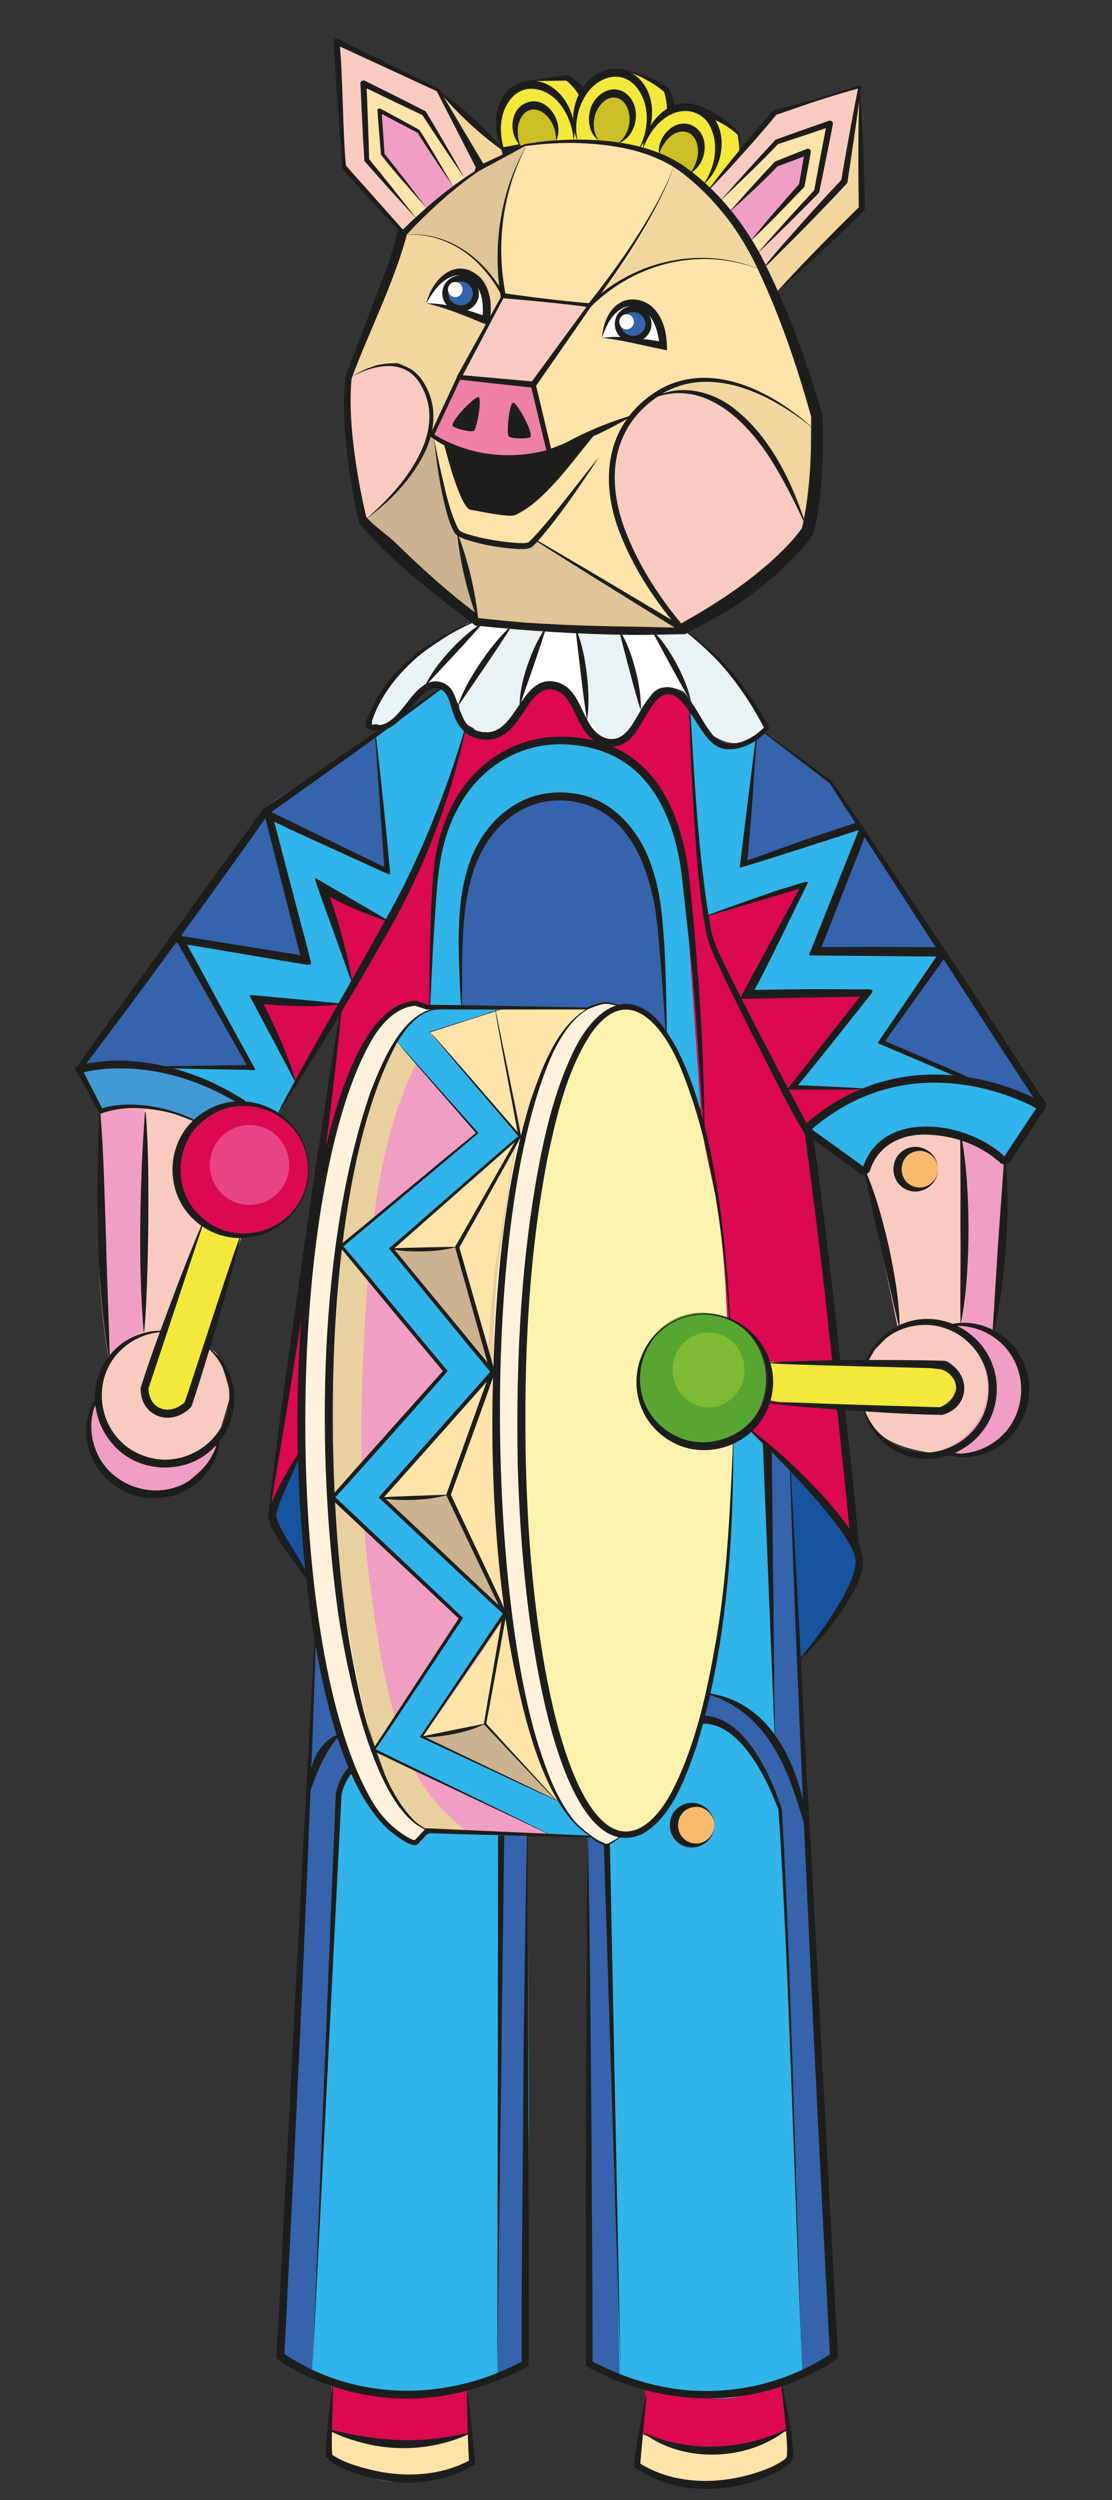 <?xml version="1.0" encoding="UTF-8"?> <svg xmlns="http://www.w3.org/2000/svg" xmlns:xlink="http://www.w3.org/1999/xlink" version="1.1" id="Слой_1" x="0px" y="0px" viewBox="0 0 387.92 871.78" style="enable-background:new 0 0 387.92 871.78;" xml:space="preserve"><rect x="0" y="0" width="387.92" height="871.78" fill="#333333" stroke="none"/> <style type="text/css"> .st0{fill:#95C11F;} .st1{opacity:0.56;clip-path:url(#SVGID_00000173150455510215196930000016483150656170989190_);} .st2{opacity:0.64;} .st3{fill:#FFFFFF;} .st4{fill:none;stroke:#FFFFFF;stroke-width:0.75;stroke-miterlimit:10;} .st5{fill:none;stroke:#F8EE83;stroke-miterlimit:10;} .st6{fill:none;stroke:#F8EE83;stroke-width:6;stroke-miterlimit:10;} .st7{fill:none;stroke:#FFFFFF;stroke-miterlimit:10;} .st8{fill:#FCEA10;} .st9{fill:#1D1D1B;stroke:#1D1D1B;stroke-miterlimit:10;} .st10{fill:#1D1D1B;} .st11{clip-path:url(#SVGID_00000080183554207555572160000017495328235820956835_);} .st12{clip-path:url(#SVGID_00000006675929934295266800000017496246797330406535_);} .st13{fill:none;} .st14{fill:#E2E2E0;} .st15{fill:#8D908F;} .st16{fill:#496F7C;} .st17{fill:#8FD2EA;} .st18{fill:#4C4C4B;} .st19{fill:#282827;} .st20{fill:#C1C1C1;} .st21{fill:#46B1F9;} .st22{fill:#85BED6;} .st23{fill:#7A7C7B;} .st24{fill:#79A6BF;} .st25{fill:#141413;} .st26{fill:none;stroke:#1D1D1B;stroke-width:1.641;stroke-miterlimit:10;} .st27{fill:#F9EC06;} .st28{fill:none;stroke:#1D1D1B;stroke-width:0.772;stroke-miterlimit:10;} .st29{fill:#020202;} .st30{fill:url(#SVGID_00000150785749363567344760000012344779401214234269_);} .st31{clip-path:url(#SVGID_00000009576726905286757840000010804905919876262029_);} .st32{fill:#FF00FF;stroke:#FF00FF;stroke-width:0.75;stroke-miterlimit:10;} .st33{fill:#FF00FF;stroke:#FF00FF;stroke-width:0.5;stroke-miterlimit:10;} .st34{fill:#FF00FF;stroke:#FF00FF;stroke-width:6;stroke-miterlimit:10;} .st35{fill:#FF00FF;stroke:#FF00FF;stroke-miterlimit:10;} .st36{fill:#FFE4AA;} .st37{fill:#FBF3AD;} .st38{fill:#F19EC4;} .st39{fill:#E9D09F;} .st40{fill:#F9CBC0;} .st41{fill:#ED80A4;} .st42{fill:#F5E83C;} .st43{fill:#F2D69F;} .st44{fill:#3563AC;} .st45{fill:#31B4E9;} .st46{fill:#DA0951;} .st47{fill:#4199D4;} .st48{fill:#E84483;} .st49{fill:#59A532;} .st50{fill:#7FBA33;} .st51{fill:#FFF2DD;} .st52{fill:#1853A0;} .st53{fill:#CBBE26;} .st54{fill:#DFC498;} .st55{fill:#EAF2F6;} .st56{fill:#CBB391;} .st57{fill:#1D1E1C;} .st58{fill:none;stroke:#1D1E1C;stroke-width:2.835;stroke-linecap:round;stroke-linejoin:round;stroke-miterlimit:10;} .st59{fill:none;stroke:#1D1E1C;stroke-width:2.835;stroke-linejoin:round;stroke-miterlimit:10;} .st60{fill:#F9B96D;} </style> <g> <polygon class="st36" points="251.08,70.26 271.07,49.46 288.94,43.5 285.68,66.23 264.41,88.26 "></polygon> <polygon class="st36" points="162.15,62.14 147.74,39.27 126.99,29.29 126.86,54.96 145.43,76.16 "></polygon> <path class="st37" d="M255.68,500.92c-0.76,76.68-17.14,137.94-37.24,137.94c-20.58,0-37.27-64.25-37.27-143.51 s16.69-143.51,37.27-143.51c17.41,0,32.03,45.96,36.13,108.09"></path> <path class="st37" d="M250.26,503.83c-6,54.64-23.78,97.02-40.33,95.4c-16.95-1.66-26.19-48.85-20.64-105.4 s23.79-101.03,40.74-99.37c14.34,1.41,23.16,35.38,22.18,80.03"></path> <path class="st38" d="M191.12,353.7h14.34c0,0-8.2,5.64-13.83,18.7c-5.64,13.06-9.48,26.38-9.48,26.38s-6.15,18.19-8.45,47.13 c-2.31,28.95-1.79,69.67-1.79,69.67s1.54,33.81,5.12,56.35c3.59,22.54,8.2,37.14,11.53,45.08c3.33,7.94,9.99,18.19,9.99,18.19 l4.99,5.19l-55.41-2.09c0,0-10.03-7.97-14.64-21.8c-4.61-13.83-7.9-21.82-12.04-46.62c-5.78-34.59-5.38-68.39-5.38-68.39 s0.15-39.37,2.2-58.83c2.05-19.47,7.54-45.68,12.92-59c5.38-13.32,7.94-21,13.06-25.36c5.12-4.35,7.43-5.38,7.43-5.38L191.12,353.7 z"></path> <path class="st39" d="M190.64,351.59h12.81c0,0-13.58,12.81-19.72,37.14s-10.76,69.93-10.76,69.93s-1.95,29.75-0.93,52.29 c1.02,22.54,2.21,43.77,4,54.78c1.79,11.01,6.4,33.56,10.25,44.57s6.4,16.65,6.4,16.65l-11.78-4.61c0,0-14.09-31.76-17.93-108.35 c-3.84-76.59,11.53-124.75,11.53-124.75S179.12,366.96,190.64,351.59z"></path> <path class="st40" d="M284.91,149.74c0,0-14.41-12.3-28.82-15.75c-14.41-3.46-29.01-0.96-39.38,17.29 c-10.37,18.25,5.19,44.76,6.15,46.3c0.96,1.54,15.18,21.71,15.18,21.71s22.86-9.8,41.3-30.55 C279.34,188.74,285.68,176.06,284.91,149.74z"></path> <path class="st41" d="M185.58,134.37l-24.97-2.88l-9.8,19.98c0,0,4.61,5.96,16.71,7.49c12.1,1.54,23.82-1.15,23.82-1.15 L185.58,134.37z"></path> <polygon class="st38" points="253.98,74.05 270.31,56.95 281.64,52.91 279.53,64.83 261.85,84.23 "></polygon> <polygon class="st38" points="158,64.96 146.01,45.81 132.95,39.27 133.91,54.26 148.89,72.7 "></polygon> <path class="st36" d="M234.96,56.95c0,0-4.03,11.72-9.22,19.6c-5.19,7.88-20.17,29.2-20.17,29.2l-19.98,27.66l5.57,23.44 l28.62-11.33c0,0,10.95-17.1,31.51-13.06s33.23,18.03,33.23,18.03s1.93-6.89-1.92-16.69c-3.84-9.8-19.4-46.68-19.4-46.68 S253.98,68.48,234.96,56.95z"></path> <path class="st3" d="M231.31,120.35l-21.32-2.5c0,0,1.73-11.33,10.37-12.87C229,103.44,231.31,120.35,231.31,120.35z"></path> <path class="st36" d="M184.94,50.16c0,0-5.96,11.53-7.88,23.63c-1.92,12.1-1.54,29.33-1.54,29.33l-15.49,28.45l-8.26,18.81 l-0.99,1.65l7.26,4.24c0,0,4.23,11.08,6.53,14.54c2.31,3.46,4.23,4.8,7.88,4.61s9.61-1.73,17.1-8.84 c7.49-7.11,16.14-15.95,16.14-15.95l17.29-7.3c0,0-5.71,7.3-7.63,12.68s-1.27,14.93-0.88,17.42s3.45,14.82,9.02,24.23 c5.57,9.41,14.54,21.61,14.54,21.61l-69.61-3.52l-39.19-34.77l4.03-5.57c0,0,13.83-17.87,16.33-25.94 c2.5-8.07,2.69-15.18-2.31-19.98c-4.99-4.8-16.14-2.11-16.14-2.11l-6.92,3.07l17.67-51.1c0,0,17.29-16.71,31.12-24.01 S184.94,50.16,184.94,50.16z"></path> <path class="st36" d="M233.8,60.6c0,0-6.53,16.52-14.98,27.66s-24.59,33.81-24.59,33.81l-8.65,11.33l-24.97-1.92l14.22-28.43 c0,0-2.69-15.75,0.96-29.59s7.3-22.29,7.3-22.29s13.26-4.03,28.82-0.96c15.56,3.07,23.05,6.72,23.05,6.72L233.8,60.6z"></path> <path class="st40" d="M205.76,106.45c-7.84,11.58-11.53,15.63-11.53,15.63l-8.65,11.33l-24.97-1.92l14.22-28.43 C174.83,103.06,206.43,105.46,205.76,106.45z"></path> <polygon class="st40" points="152.16,31.06 168.12,58.54 162.15,62.14 147.74,39.27 126.99,29.29 128.33,56.76 145.43,76.16 140,81.19 120.65,57.72 117,14.3 "></polygon> <polygon class="st40" points="246.87,66.36 250.86,70.35 271.07,49.46 288.94,43.5 284.71,66.55 263.58,88.65 266.27,94.03 294.51,62.71 300.04,30.15 269.73,39.27 "></polygon> <path class="st42" d="M245.33,64.83c0,0-4.8-5.38-12.1-8.65c-7.3-3.27-24.02-6.75-24.02-6.75s-23.99,0.47-25.91,1.24 c-1.92,0.77-6.93,2.82-6.93,2.82s-2.88-6.34-2.11-11.33c0.77-4.99,2.13-7.29,4.8-10.57c3.09-3.78,19.4-4.8,19.4-4.8l4.99,4.8 c0,0,6.74-8.37,12.7-7.41c5.96,0.96,16.31,6.25,16.31,6.25l2.11,6.92c0,0,5.76-0.96,9.99,1.15s13.02,7.92,13.02,7.92l0.43,5.91 l-11.26,14.48L245.33,64.83z"></path> <path class="st3" d="M166.57,110.93l-18.25-4.61c0,0,4.23-12.68,12.68-11.14c8.45,1.54,8.26,10.57,8.26,10.57l0.19,4.99 L166.57,110.93z"></path> <polygon class="st43" points="299.86,34.31 300.85,73.28 269.92,102.86 266.27,94.03 294.51,63.48 "></polygon> <polygon class="st43" points="176.61,53.37 154.41,33.46 166.95,58.87 "></polygon> <path class="st44" d="M298.88,288.75c0.22-0.21,0.45-0.43,0.68-0.64l-7.55-11.38l-2.99-4.67l-22.95-16.84l-2.31,0.96l-4.8,46.11 L296.82,291C297.44,290.19,298.16,289.44,298.88,288.75z"></path> <path class="st44" d="M325.24,332.46c0.8-0.52,1.57-1.08,2.3-1.7l-8.25-12.92l-19.09-28.76c-0.17,0.16-0.34,0.32-0.51,0.48 c-0.28,0.27-0.55,0.54-0.82,0.82l0.05-0.02l-16.52,42.84L325.24,332.46z"></path> <path class="st44" d="M328.17,331.75c-0.8,0.66-1.64,1.26-2.51,1.81l-19.82,29.82l31.7,13.26l23.82,7.11L328.17,331.75z"></path> <path class="st44" d="M92.38,282.84l42.23,20.55l-3.49-46.77c0,0-28.58,18.12-33.7,21.45c-2.58,1.68-4.31,3.22-5.4,4.34 C92.13,282.56,92.25,282.7,92.38,282.84z"></path> <path class="st44" d="M60.56,327.11c-0.27-0.21-0.52-0.44-0.78-0.66l-33.33,45.63l27.13,0.18l33.31-0.35l-23.87-43.12 C62.16,328.29,61.33,327.71,60.56,327.11z"></path> <path class="st44" d="M92.54,284.76c-0.48-0.46-0.91-0.98-1.32-1.48c-0.51,0.59-0.73,0.95-0.73,0.95l-25.87,35.6l-4.17,5.7 c0.19,0.16,0.37,0.33,0.57,0.49c0.43,0.34,0.89,0.69,1.37,1.03l39.37,5.59l3.95,0.95L92.54,284.76z"></path> <path class="st44" d="M232.52,360.81c0,0-1.28-34.32-3.84-47.39s-10.25-27.15-20.49-32.02c-10.25-4.87-25.44-2.94-33.12,5.51 c-7.68,8.45-12.73,17.03-13.5,36.75c-0.77,19.72-0.51,27.92-0.51,27.92h61.22L232.52,360.81z"></path> <path class="st45" d="M240.47,246.58l2.61,44.97l3.66,27.5l32.68-9.71l-20.89,38.14l41.75,0.51l-25.62,32.27l27.41-0.26l20.75-4.1 l16.39,1.79l-32.02-14.34l19.98-29.97l-44.31-1.54l17.42-43.29l-41.58,13.37l5.08-45.78c0,0-5.51,5.25-11.14,3.46 C247,257.84,240.47,246.58,240.47,246.58z"></path> <path class="st45" d="M131.11,256.62l3.49,46.54l-42.58-20.47l13.51,52.08l-8.64-2.39l-36.37-6.15l26.26,45.5l-37.15,0.59 c0,0,19.59,2.57,30.1,9.75l3.07,2.31l14.06,4.1l6.43-11.02l-15.88-29.97l30.86,2.77l4.49-8.11l-12.81-35.39l24.59,13.83 c0,0,14.04-23.52,18.14-35.05c4.1-11.53,9.77-32.37,9.77-32.37l-5.63-13.27l-2.06-0.49l-4.73,3.58L131.11,256.62z"></path> <path class="st45" d="M232.46,360.48l13.27,29.31l-2.31-46.11l-4.87-43.29c0,0-3.33-16.91-9.22-25.62 c-5.89-8.71-19.98-15.11-29.97-15.88c-9.99-0.77-23.33,2.11-29.73,8.51c-6.4,6.4-12.46,12.78-15.79,27.38 c-3.33,14.6-3.93,56.81-3.93,56.81l11.11,0.61l-0.33-24.29c0,0,0.34-23.99,9.05-35c8.71-11.01,17.84-15.06,28.34-13.78 c10.5,1.28,18.19,5.12,24.08,15.88s8.97,31.25,8.97,31.25L232.46,360.48z"></path> <path class="st3" d="M238.03,219.28c0,0,10.5,8.32,16.14,15.5c5.64,7.17,12.55,18.44,12.55,18.44s-5.64,5.89-10.5,5.89 c-4.87,0-9.48-4.1-9.48-4.1s-6.15-13.06-8.71-14.09s-7.68-2.82-10.76,1.28c-3.07,4.1-7.94,17.42-13.83,16.14s-7.17-3.33-10.25-9.73 c-3.07-6.4-7.17-10.76-10.76-11.01s-6.92,3.59-10.76,8.71c-3.84,5.12-9.48,11.27-14.34,9.22c-4.87-2.05-9.22-14.6-10.5-15.63 c-1.28-1.02-5.12-3.07-8.2-1.28c-3.07,1.79-7.43,8.71-7.43,8.71s-5.64,6.15-9.22,5.38c-3.59-0.77-3.07-3.07-3.07-3.07 s6.4-12.3,13.83-18.44c7.43-6.15,19.98-13.58,19.98-13.58l2.82-1.02l26.9,2.31L238.03,219.28z"></path> <path class="st46" d="M240.85,251.43l3.38,58.21l2.77,15.3l9.73,22.29l14.09,24.33l8.45,16.39l2.05,3.07l9.99,85.04l-24.08-1.28 c0,0-3.07-8.71-7.43-11.78c-4.35-3.07-6.15-3.59-6.15-3.59s-1.02-29.2-4.61-45.08c-3.59-15.88-4.1-20.49-4.1-20.49l-4.87-69.67 c0,0-1.42-28.02-7.43-40.73c-4.16-8.8-11.53-17.42-19.72-20.49s-16.26-4.89-24.07-3.38c-10.82,2.1-19.72,7.63-24.59,14.55 c-4.87,6.92-9.75,15.72-11.03,26.48s-3.33,51.49-3.33,51.49l-9.99-0.26c0,0-8.45,4.1-13.32,14.6 c-4.87,10.5-15.37,60.96-15.37,60.96s-4.35,30.42-4.61,49.18c-0.26,18.76-0.26,27.92-0.26,27.92l-12.28,22.71l5.36-45.51 l13.06-90.93l7.12-42.42c0,0,13.63-24.17,17.98-32.12c4.35-7.94,18.61-40.69,18.61-40.69l6.41-22.64c0,0,1.11,2.88,6.49,2.37 s7.43-1.28,9.48-5.12c2.05-3.84,6.15-11.01,12.55-11.78c6.4-0.77,8.97,4.61,8.97,4.61s2.05,8.97,5.89,12.04 c3.84,3.07,6.4,4.61,9.22,3.07c2.82-1.54,8.18-7.76,9.72-10.58c1.54-2.82,4.72-8.35,9.33-6.81c4.61,1.54,6.28,4.78,6.28,4.78 L240.85,251.43z"></path> <path class="st46" d="M266.27,488.63l26.51,1.34l5.38,51.1c0,0-10.18-15.95-17.48-23.05c-7.3-7.11-20.36-20.36-20.36-20.36 L266.27,488.63z"></path> <polygon class="st46" points="246.78,319.46 279.42,309.53 259.55,346.72 301,347.09 276.2,378.23 300.28,380.02 289.26,386.94 281.83,392.31 249.46,333.46 247.51,323.41 "></polygon> <polygon class="st46" points="134.55,320.59 110.98,307.78 122.76,342.15 118.82,350.12 88.44,348 103.35,377.75 116.74,354.57 118.92,351.33 127.37,333.91 "></polygon> <path class="st47" d="M84.6,384.89c0,0-9.48-6.66-21.26-9.99s-30.74-3.59-30.74-3.59l-5.12,1.54l7.43,15.63 c0,0,7.17-3.84,16.91-2.31s16.65,4.87,16.65,4.87S73.84,385.4,84.6,384.89z"></path> <path class="st45" d="M350.74,403.33l11.78-17.42c0,0-18.96-9.48-35.6-9.73c-16.65-0.26-30.23,5.38-37.65,10.76 c-7.43,5.38-6.4,7.17-6.4,7.17l18.49,13.59c0,0,4.07-8.86,12.26-12.44c8.2-3.59,17.18-1.82,24.35,1S350.74,403.33,350.74,403.33z"></path> <path class="st40" d="M57.19,386.94c0,0-8.2-1.54-14.86-0.51c-6.66,1.02-7.43,2.05-7.43,2.05s-1.02,43.55,0,59.17 s3.07,26.9,3.07,26.9l-4.1,13.58l-2.31,10.5c0,0,0.77,7.68,3.84,12.04c3.07,4.35,9.48,7.43,9.48,7.43s8.71,3.07,17.67-0.51 s12.04-11.27,12.04-11.27l5.89-19.98c0,0-3.33-12.81-5.12-14.6c-1.79-1.79-3.84-2.31-3.84-2.31l-7.43,19.47c0,0-3.84,3.59-8.2,1.79 s-4.61-7.17-4.61-7.17l6.92-19.21l12.55-38.42c0,0-6.92-6.66-8.2-13.06c-1.28-6.4,0.26-11.78,2.05-14.6 c1.79-2.82,5.12-6.4,5.12-6.4L57.19,386.94z"></path> <path class="st40" d="M302.07,409.48l11.01,53.02l-7.94,8.2l-3.07,5.38l25.87,0.51c0,0,3.3,0.38,4.61,4.1 c1.31,3.72,1.02,6.4-0.77,8.71c-1.79,2.31-6.92,1.79-6.92,1.79l-23.82-1.02c0,0,1.79,6.92,7.43,11.01 c5.64,4.1,16.14,5.38,16.14,5.38h8.71c0,0,6.66,0,11.53-2.31c4.87-2.31,10.5-9.48,11.53-16.39s0-13.06-4.1-17.42 c-4.1-4.35-5.64-4.87-5.64-4.87l4.1-62.24c0,0-8.45-7.43-17.42-8.97c-8.97-1.54-18.04-1.12-24.18,3.49S302.07,409.48,302.07,409.48 z"></path> <path class="st42" d="M84.34,430.99l-19.6,57.83c0,0-3.84,4.61-9.41,2.11s-3.27-8.84-3.27-8.84l18.7-56.23 C70.76,425.87,76.08,428.88,84.34,430.99z"></path> <path class="st42" d="M321.6,476.72l-54.37-1.92c0,0,1.92,8.26-0.77,13.06l4.99,0.96l55.71,2.11c0,0,5.96-1.73,6.15-6.92 c0.19-5.19-5.19-6.53-5.19-6.53L321.6,476.72z"></path> <path class="st36" d="M281.45,183.94c0,0,4.03-20.75,3.65-33.43c0,0-14.79-14.41-28.82-17.1c-14.02-2.69-26.9,4.03-26.9,4.03 s14.6-2.5,21.9,2.88c7.3,5.38,13.83,11.53,21.32,24.21C280.1,177.21,281.45,183.94,281.45,183.94z"></path> <ellipse class="st46" cx="85.29" cy="408.09" rx="22.47" ry="22.62"></ellipse> <ellipse class="st48" cx="87.03" cy="406.22" rx="13.85" ry="13.94"></ellipse> <ellipse class="st49" cx="244.89" cy="480.96" rx="22.31" ry="23.23"></ellipse> <ellipse class="st50" cx="247.18" cy="477.69" rx="12.53" ry="13.05"></ellipse> <path class="st39" d="M160.67,351.59c0,0-25.04,13.13-31.38,83.63c-6.34,70.51-2.11,104.89,0.96,126.03 c3.07,21.13,6.15,35.73,12.3,51.68s20.56,25.74,20.56,25.74l-13.64,0.19c0,0-7.3-1.92-12.49-13.64 c-5.19-11.72-12.49-34.2-14.22-45.34c-1.73-11.14-8.39-70.41-8.39-70.41s0.7-35.1,1.65-51.95c0.13-2.31,2.65-24.71,2.65-24.71 s4.78-41.27,16.33-63.86c7.22-14.11,14.45-17.5,14.45-17.5L160.67,351.59z"></path> <path class="st45" d="M146.01,355.11l35.16,40.73l-44.38,39.77l34.77,42.84l-38.61,44.19l42.84,39.38l-28.82,43.03l46.49,21.71 l11.91,13.35l-13.72-0.39l-26.43-12.58l-34.39-16.71l30.19-46.06l-44.59-42.12l39.38-44.19l-36.59-43.47l47.16-39.14l-28.24-32.47 C138.13,362.99,141.01,357.41,146.01,355.11z"></path> <path class="st51" d="M216.72,351.34c0,0-11.61,1.55-19.34,25.15c-7.74,23.6-13.15,47.97-15.09,82.21c-1.93,34.24,0,72.15,0,72.15 s2.32,32.69,8.12,57.45s5.22,26.11,11.99,37.92c6.77,11.8,15.42,13.41,15.42,13.41l-6.12,3.45c0,0-7.47-2.95-12.54-8.94 s-13.98-23.6-18.62-44.49c-4.64-20.89-7.93-43.91-8.9-72.93c-0.97-29.02,1.55-69.25,1.55-69.25s4.14-37.13,7.97-51.65 c3.83-14.51,10.22-28.25,15.05-35.21s9.97-9.65,9.97-9.65s4.3-1.59,7.02-1.12C214.43,350.07,216.72,351.34,216.72,351.34z"></path> <path class="st51" d="M150.52,351.74l-6.31-1.47c0,0-10.67,1.65-17.05,15.58c-6.38,13.93-13.35,33.66-16.64,60.16 s-5.22,64.8-4.06,92.27c1.16,27.47,4.26,48.94,7.16,63.06c2.9,14.12,7.74,32.69,13.15,43.14s12.77,15.28,12.77,15.28l4.64,2.32 l4.64-3.1c0,0-11.22-8.51-15.86-21.47c-4.64-12.96-10.14-37.87-13.73-63.45c-4.2-29.92-3.29-69.64-3.29-69.64 s1.35-35.98,4.64-59.77c3.29-23.79,11.84-50.03,11.84-50.03S137.9,356.64,150.52,351.74z"></path> <path class="st36" d="M115.8,831.56l-1.81,25.73c0,0,10.72,6.6,21.44,7.92s29.85-5.61,29.85-5.61l-1.98-26.06 c0,0-13.19,3.63-26.55,2.47C123.38,834.86,115.8,831.56,115.8,831.56z"></path> <path class="st36" d="M225.31,832.88l-1.98,26.72c0,0,10.72,7.92,26.23,6.1s25.73-8.08,25.73-8.08l-2.47-25.4 c0,0-16,4.29-27.87,3.96C233.07,835.84,225.31,832.88,225.31,832.88z"></path> <path class="st45" d="M260.32,497.66l15.37,15.37l5.96,107.97l9.61,201.53c0,0-7.3,6.34-21.13,10.18 c-13.83,3.84-24.01,5.38-38.42,2.11s-27.22-9.99-27.22-9.99l0.44-185.54l6.22,4l5.63-2.85l10.44-3.54c0,0,6.98-9.94,10.06-17.63 c3.07-7.68,8.69-25.71,8.69-25.71l6.19-28.48l3.18-46.48l0.54-17.03L260.32,497.66z"></path> <path class="st45" d="M110.52,563.8c0,0,3.96,26.23,8.91,41.32c4.95,15.09,8.16,22.02,12.37,26.97s12.38,10,12.38,10l6.17-3.07 l33.65,0.25l0.49,96.49l-0.66,88.29c0,0-16.34,13.58-47.76,10.61S97.4,821.57,97.4,821.57L110.52,563.8z"></path> <path class="st52" d="M275.69,510.91c0,0,24.33,20.75,24.08,36.37c0,0-6.66,13.06-12.55,21.26c-5.89,8.2-7.94,9.99-7.94,9.99 L275.69,510.91z"></path> <path class="st52" d="M104.18,508.47c0,0-9.08,19.86-8.82,22.94s12.81,21,12.81,21l-1.28-35.35L104.18,508.47z"></path> <polygon class="st38" points="350.8,404.67 343.31,398.14 335.82,394.88 335.43,461.73 346.64,465.57 "></polygon> <path class="st38" d="M329.86,462.69c0,0,15.18,6.34,14.6,21.9c-0.58,15.56-15.37,20.75-15.37,20.75l4.23,1.22 c0,0,9.99,3.39,18.25-7.94c8.26-11.33,2.31-24.59,2.31-24.59s-4.61-8.84-11.14-10.76C336.2,461.35,329.86,462.69,329.86,462.69z"></path> <path class="st53" d="M242.13,62.65l-1.28-1.79c0,0,3.59-3.84,3.59-8.2s-3.59-7.68-3.59-7.68s-4.87-1.79-7.94,1.79 s-3.01,7.05-3.01,7.05l7.36,4.99L242.13,62.65z"></path> <path class="st53" d="M214.91,50.54c0,0,4.93-3,5.45-8.9c0.51-5.89-4.1-9.22-6.15-8.71s-4.87,0.77-6.92,4.61 c-2.05,3.84-0.26,9.73-0.26,9.73l3.27,2.91L214.91,50.54z"></path> <path class="st53" d="M193.82,49.66c0,0,1.44-5.71-1.12-9.29s-7.17-4.35-9.48-3.59c-2.31,0.77-3.59,4.35-3.84,6.92 c-0.26,2.56,2.28,7.42,2.28,7.42L193.82,49.66z"></path> <path class="st54" d="M183.6,50.99c0,0-12.94,5.83-21.9,11.98s-21.64,19.15-21.64,19.15s10.74-1.56,20.2,4.29 c10.44,6.46,15.04,15.48,15.04,15.48S170.92,77.19,183.6,50.99z"></path> <path class="st43" d="M174.76,105.17l-0.51-6.66c0,0-10.37-11.4-17.8-13.96c-7.43-2.56-15.21-2.65-15.21-2.65l-7.2,17.9 l-10.25,27.41l-1.41,4.29c0,0,11.27-8.52,18.63-3.84c7.36,4.67,10.44,11.08,8.13,17.48c-2.31,6.4,1.02,7.17,1.02,7.17l12.81-27.15 L174.76,105.17z"></path> <path class="st54" d="M236.75,218.9l-49.7-30.34c0,0-6.56,2.43-14.24,1.15c-7.68-1.28-13.93-4.11-13.93-4.11l8.27,32.06 L236.75,218.9z"></path> <path class="st55" d="M238.03,219.28c0,0,15.18,12.49,20.56,20.36c5.38,7.88,8.26,14.79,8.26,14.79s-4.16,4.74-10.63,4.67 c-6.47-0.06-11.27-7.17-11.27-7.17l-4.42-8.45l-13.45-23.63L238.03,219.28z"></path> <path class="st55" d="M215.94,219.28l8.45,28.05c0,0-3.27,6.66-7.11,8.84c-3.84,2.18-7.3,0.38-7.3,0.38l-4.8-5.57l-4.42-32.08 L215.94,219.28z"></path> <path class="st55" d="M190.77,218.9l-10.37,28.62c0,0-4.23,8.13-8.65,8.07c-4.42-0.06-9.29-3.14-9.29-3.14l-2.43-5.51l17.67-29.01 L190.77,218.9z"></path> <path class="st55" d="M168.1,216.6l-19.47,22.03l-11.65,12.94l-7.3,1.15c0,0,1.92-8.65,8.45-16.33 c6.53-7.68,20.56-16.14,20.56-16.14L168.1,216.6z"></path> <path class="st43" d="M235.09,57.78c0,0-12.17,32.27-27.79,46.36c0,0,25.36-23.18,58.27-10.12 C265.57,94.03,245.33,61.11,235.09,57.78z"></path> <path class="st43" d="M284.39,150c0,0-29.2-28.56-53.41-13.19c0,0,30.61-9.99,49.69,45.72L284.39,150z"></path> <path class="st40" d="M121.16,131.78c0,0,12.66-7.26,19.19-3.8c6.53,3.46,12.34,9.23,9.55,23.35 c-3.44,17.44-22.34,29.73-22.34,29.73s-3.65-15.95-4.23-20.94S121.16,131.78,121.16,131.78z"></path> <path class="st56" d="M126.22,182.21c0,0,19.79-15.18,23.44-30.55s0,0,0,0l1.79,0.9c0,0,2.43,23.76,7.43,33.04l7.68,30.61 L126.22,182.21z"></path> <path class="st3" d="M169.74,110.66l-20.9-4.92c0,0,3.01-11.06,11.78-11.6C169.38,93.6,169.74,110.66,169.74,110.66z"></path> <path class="st38" d="M34.9,388.47c0,0,3.84-2.31,15.63-1.79l-0.38,77.74c0,0-4.48,0.64-11.65,8.07L34.9,388.47z"></path> <path class="st38" d="M32.95,489.14c0,0-7.39,20.55,12.09,29.7C64.53,528,76.4,503.48,76.4,503.48s-12.77,11.09-27.1,5.8 C34.96,503.99,32.95,489.14,32.95,489.14z"></path> <polygon class="st36" points="179.37,398.72 136.84,435.35 158.62,435.6 "></polygon> <path class="st36" d="M179.24,401.15l-19.08,33.81l9.99,36.89c0,0,1.54-24.59,3.33-34.84 C175.27,426.77,179.24,401.15,179.24,401.15z"></path> <polygon class="st56" points="137.2,435.77 160.16,434.96 171.05,475.69 "></polygon> <polygon class="st36" points="171.51,478.75 133.13,522.27 155.61,521.22 "></polygon> <path class="st36" d="M172.22,478.75l-15.15,42.45l19.1,40.98c0,0-2.91-26.6-3.66-39.27C171.9,512.53,172.22,478.75,172.22,478.75z "></path> <polygon class="st56" points="133.48,522.5 156.89,521.32 175.79,562.01 "></polygon> <polygon class="st36" points="175.21,565.66 147.55,605.43 168.8,601.27 "></polygon> <path class="st36" d="M176.23,562.83l-7.17,38.05l5.19,5.51c0,0,24.95,28.87,19.7,19.89C182.04,605.92,176.23,562.83,176.23,562.83 z"></path> <polygon class="st56" points="147.55,605.43 169.06,600.89 194.39,627.87 "></polygon> <path class="st45" d="M139.03,363.31l35.09-11.33l-22.03-0.19c0,0-5.7,1.02-8.9,5.06C139.99,360.87,139.03,363.31,139.03,363.31z"></path> <polygon class="st36" points="180.65,395.26 172.84,352.48 149.91,360.22 "></polygon> <path class="st36" d="M182.32,396.28c0,0,7.56-25.1,12.42-33.17c4.87-8.07,10.34-11.69,10.34-11.69l-24.04,0.29l-6.92,0.26 l-1.28,0.51L182.32,396.28z"></path> <path class="st44" d="M268.13,504.12l7.56,7.81l5.38,121.54c0,0-5.76-20.49-7.94-22.93c-2.18-2.43-2.95-3.59-2.95-3.59 L268.13,504.12z"></path> <path class="st44" d="M247,590.77l-1.73,9.22c0,0,9.61-0.96,16.33,9.67c6.72,10.63,10.37,21.2,10.37,21.2l3.2,62.37l4.8,134.67 l10.76-6.6l-9.35-187.89l-10.25-24.78c0,0-9.35-11.33-14.15-14.41C252.18,591.15,247,590.77,247,590.77z"></path> <path class="st44" d="M212.38,659.99l-0.67-16.91c0,0-3.15-0.33-6.71-2.83l0.66,148.17l0.1,35.54l10.37,5.28l-2.11-99.32 L212.38,659.99z"></path> <polygon class="st44" points="174.35,639.44 173.67,828.76 183.37,824.54 183.95,640.01 "></polygon> <path class="st44" d="M118.44,605.14c0,0-4.9,2.88-7.11,7.78c-2.21,4.9-3.84,8.36-3.84,8.36l-9.32,200.95l10.57,5.76l9.32-202.78 l4.61-8.55L118.44,605.14z"></path> <path class="st44" d="M111.49,572.39l7.94,32.73l-10.24,11.58l-0.77-2.56C108.42,614.14,108.16,575.72,111.49,572.39z"></path> <path class="st46" d="M163.11,832.13l0.38,16.27c0,0-13.7,3.71-23.05,3.46s-25.36-4.48-25.36-4.48l0.9-16.78 c0,0,13.58,4.35,25.87,4.23C154.14,834.69,163.11,832.13,163.11,832.13z"></path> <path class="st46" d="M272.42,829.63l2.88,17.67c0,0-17.74,7.56-27.09,7.3c-9.35-0.26-24.01-5.7-24.01-5.7l0.9-16.78 c0,0,13.58,4.35,25.87,4.23C263.26,836.22,272.42,829.63,272.42,829.63z"></path> <path class="st57" d="M171.08,55.89l11.85-5.59c6.48-1.2,13.07-1.64,19.65-1.63c13.06,0.18,26.88,2.32,37.62,10.4 c10.63,7.92,19.07,18.54,25.31,30.17c9,17.66,15.93,36.35,21.38,55.39c0.55,13.75,0.05,27.44-2.92,40.96 c-2.48,4.49-6.31,7.95-9.83,11.58c-4.25,4.11-8.94,7.84-13.65,11.37c-6.5,4.77-14.19,8.52-21.25,12.46 c-0.35,0.2-0.39,0.13-0.77,0.13c-6.01,0.1-12.14,0.31-18.12,0.26c-17.96-0.19-35.44-1.33-53.34-3.14 c-0.45-0.04-0.88,0.13-1.22-0.13c-14.22-11.05-28.63-21.55-40.25-35.42c-0.22-0.27-0.38-0.6-0.45-0.92 c-0.94-4.19-1.72-8.32-2.42-12.51c-1.38-8.39-2.42-16.82-2.63-25.35c-0.03-4.42-0.06-8.95,0.74-13.39 c3.13-8.09,6.22-16.21,9.25-24.33c2.94-8.07,5.05-12.13,7.34-20.37c0,0,1.54-5.64,1.54-5.64l-19.22-20.97 c-0.19-0.24-0.31-0.53-0.33-0.82c-0.75-12.75-2.34-31.22-3.03-43.84c-0.08-0.78,0.8-1.42,1.51-1.04c0.01,0,35.12,17.4,35.13,17.4 c0.1,0.05,0.18,0.14,0.23,0.23l15.38,25.87L171.08,55.89z M165.99,58.39l-13.72-26.76l0.24,0.24l-35.58-16.42l1.51-1.04 c1.2,12.5,1.09,30.57,2.21,43.31c0,0,0,0,0,0l20.76,23.3c0.36,0.44,0.47,1.01,0.33,1.52c-4.66,16.88-13.01,33.04-19.08,49.43 c-1.38,13.83,1.51,32.95,5.09,48.22c0,0,0,0,0,0c2.72,3.34,7.2,6.1,10.32,9.18c9.47,9.21,17.78,16.73,28.29,24.72 c0,0,0.38,1.44,0.38,1.44c5.9,0.56,13,1.38,18.92,1.73c11.86,0.74,23.18,1.1,35.06,1.25c5.94,0.07,11.57,0.37,17.48,0.29 l-0.95-1.22c11.98-6.63,23.74-14.31,33.75-23.68c3.2-3.06,6.43-6.38,8.94-9.98c0,0-0.28,0.66-0.28,0.66 c1.52-6.4,2.35-13.04,2.83-19.7c0.52-5.92,0.46-15.34,0.47-19.6c-5.19-18.67-11.58-37.22-20.14-54.63 c-5.84-11.42-13.94-21.79-24.03-29.73c-10.12-8.06-23.57-10.47-36.26-11c-6.32-0.27-13.42,0.2-19.32,1l-18.07,9.78L165.99,58.39z"></path> <g> <path class="st57" d="M139.23,81.34c12.36-12.28,26.36-23.54,42.64-30.09c-13.9,6.25-25.87,16.16-36.54,26.91 c-1.52,1.57-2.99,3.18-4.49,4.77C139.79,84.01,138.15,82.43,139.23,81.34L139.23,81.34z"></path> </g> <g> <path class="st57" d="M161.95,61.94c-5.04-7.26-9.93-14.62-14.74-22.03c0,0,0.34,0.31,0.34,0.31 c-6.18-2.89-15.01-7.15-21.23-10.18c0,0,1.52-0.99,1.52-0.99c0.34,7.89,0.75,18.94,0.94,26.71c0,0-0.2-0.51-0.2-0.51 c5.58,6.83,11.09,13.71,16.46,20.72c-3.04-3.2-5.97-6.5-8.96-9.74c-2.94-3.28-5.88-6.57-8.78-9.89c-0.13-0.15-0.19-0.33-0.2-0.51 c-0.52-7.72-1-18.85-1.37-26.69c-0.06-0.78,0.83-1.36,1.52-0.99c0,0,10.54,5.24,10.54,5.24c3.5,1.78,7.01,3.52,10.5,5.33 c0.14,0.07,0.27,0.18,0.34,0.31C153.19,46.6,157.65,54.22,161.95,61.94L161.95,61.94z"></path> </g> <g> <path class="st57" d="M158.26,65.31c-3.41-5.03-10.01-14.7-12.53-18.98c-4.58-2.38-9.14-4.78-13.69-7.21c0,0,1.04-0.67,1.04-0.67 c0.38,5.12,0.75,10.25,1.07,15.38c0,0-0.14-0.35-0.14-0.35c5.04,6.35,10.04,12.72,14.89,19.22c-5.38-6.19-10.98-12.32-15.99-18.77 c-0.45-5.12-0.85-10.25-1.24-15.38c-0.06-0.54,0.57-0.94,1.04-0.67c4.54,2.44,9.07,4.9,13.59,7.39 C150.02,51.03,154.85,59.43,158.26,65.31L158.26,65.31z"></path> </g> <g> <path class="st57" d="M246.98,66.29c5.36-7.15,11.03-14.05,16.8-20.86c1.92-2.28,3.87-4.51,5.86-6.73 c0.11-0.13,0.25-0.23,0.41-0.27c4.41-1.17,10.61-2.84,14.94-4.04c4.96-1.42,9.88-2.95,14.77-4.6c0.32-0.12,0.67,0.19,0.6,0.52 c-1.15,9.45-3.28,23.62-4.72,33.15c-0.04,0.23-0.14,0.43-0.29,0.59c-2.34,2.52-4.7,5.03-7.09,7.51 c-4.76,4.98-9.59,9.89-14.48,14.74c-2.5,2.36-4.94,5.14-7.56,7.21c4.14-5.41,9.01-10.57,13.53-15.77 c4.59-5.13,9.23-10.23,13.96-15.23c0,0-0.29,0.59-0.29,0.59c1.61-9.54,4.16-23.56,6.03-32.94c0,0,0.6,0.52,0.6,0.52 c-4.98,1.36-9.92,2.83-14.82,4.43c-4.25,1.37-10.34,3.56-14.65,4.99c0,0,0.41-0.27,0.41-0.27c-3.77,4.6-7.7,9.07-11.66,13.51 c-3.97,4.44-8,8.82-12.17,13.07C247.06,66.53,246.89,66.39,246.98,66.29L246.98,66.29z"></path> </g> <g> <path class="st57" d="M299.89,30.25c1.1,14.12,1.54,28.28,1.83,42.44c0.01,0.3-0.12,0.58-0.32,0.78 c-7.51,7.33-15.09,14.59-22.86,21.66c-2.62,2.32-5.19,4.7-7.86,6.98c4.7-5.2,9.52-10.27,14.41-15.29 c4.88-5.02,9.84-9.95,14.82-14.86l-0.32,0.78C299.38,58.56,299.31,44.4,299.89,30.25L299.89,30.25z"></path> </g> <g> <path class="st57" d="M152.73,31.4c8.95,6.25,17.05,13.69,24.01,22.09C167.79,47.25,159.71,39.79,152.73,31.4L152.73,31.4z"></path> </g> <g> <path class="st57" d="M201.51,49.16c-2.92-6.21-1.74-14.46,2.75-19.89c3.65-4.76,10.78-7.11,16.15-3.8 c9.02,5.35,8.96,19.42,2.39,26.51c3.8-6.84,4.07-15.88-0.99-21.85c-5.63-6.47-14.28-2.82-17.92,3.81 C201.34,38.37,200.32,43.85,201.51,49.16L201.51,49.16z"></path> </g> <g> <path class="st57" d="M208.89,49.01c-3.23-2.26-4.06-6.91-3.01-10.6c1.22-5.3,7.51-9.55,12.45-5.85 c5.83,4.41,4.08,15.23-2.81,17.47c4.16-2.99,5.36-9.39,2.69-13.62c-1.69-2.68-5.01-3.18-7.44-1.15 C206.9,38.41,205.84,44.85,208.89,49.01L208.89,49.01z"></path> </g> <g> <path class="st57" d="M224.26,52.16c0.35-4.82,2.68-9.65,6.63-12.92c5.13-4.48,13.6-4.49,17.8,1.32c5.51,7.19,3.12,18.52-3.51,24 c4.07-5.71,5.64-13.14,2.98-19.54c-2.77-6.74-10.24-8.07-15.96-4.02C228.52,43.57,225.76,47.59,224.26,52.16L224.26,52.16z"></path> </g> <g> <path class="st57" d="M229.9,53.82c-0.93-6.33,6.2-13.63,12.49-9.56c5.62,3.87,3.89,13.33-1.69,16.18 c3.18-3.84,4.2-10.75,0.11-13.83C235.93,43.87,231.25,49.19,229.9,53.82L229.9,53.82z"></path> </g> <g> <path class="st57" d="M200.07,49.07c-0.24-4.72-1.91-9.32-4.86-12.94c-4.12-5.25-11.88-7.47-16.72-2 c-4.58,5.28-4.6,13.05-2.08,19.56c-6.04-7.89-4.29-23.17,6.96-25.38C194.34,26.56,202.18,39.27,200.07,49.07L200.07,49.07z"></path> </g> <g> <path class="st57" d="M194,49.15c0.04-4.17-1.67-8.11-5.08-10.2c-2.04-1.18-4.47-1.03-6.12,0.69c-2.69,2.95-2.68,7.32-1.27,11.17 c-3.84-3.76-3.9-11.76,1.3-14.63C190.45,32.31,197.23,42.55,194,49.15L194,49.15z"></path> </g> <g> <path class="st57" d="M251.29,70.01c6.16-7.06,12.78-14.31,19.15-21.17c0.1-0.11,0.22-0.18,0.35-0.22c0,0,9.18-3.28,9.18-3.28 l9.21-3.22c0.55-0.19,1.14,0.1,1.33,0.64c0.06,0.18,0.07,0.37,0.04,0.55c-0.74,3.94-1.55,7.87-2.33,11.81 c-0.77,3.94-1.62,7.86-2.42,11.79c-0.03,0.18-0.12,0.34-0.24,0.46c-7.1,7.19-14.26,14.32-21.6,21.27 c6.61-7.65,13.41-15.12,20.28-22.53c0,0-0.24,0.46-0.24,0.46c1.44-7.9,2.91-15.79,4.47-23.66c0,0,1.37,1.19,1.37,1.19 c-4.6,1.58-13.88,4.67-18.5,6.18C266.52,55.56,257.58,63.98,251.29,70.01L251.29,70.01z"></path> </g> <g> <path class="st57" d="M254.36,74.05c5.11-6.02,10.44-11.82,15.85-17.56c0.1-0.1,0.21-0.17,0.33-0.22c0,0,5.44-2.19,5.44-2.19 l5.46-2.14c0.54-0.21,1.15,0.05,1.36,0.59c0.07,0.19,0.09,0.39,0.05,0.58c-0.7,3.92-1.42,7.83-2.18,11.74 c-0.04,0.18-0.12,0.34-0.24,0.46c-3.05,3.22-6.14,6.42-9.26,9.59c-3.12,3.16-6.28,6.29-9.53,9.34 c5.55-6.95,11.4-13.64,17.33-20.27c0,0-0.25,0.49-0.25,0.49c0.31-1.96,0.67-3.91,1.01-5.87c0.35-1.95,0.67-3.91,1.04-5.86 l1.42,1.17c-2.73,1.05-8.24,3.11-10.99,4.12C267.31,62.24,259.75,69.18,254.36,74.05L254.36,74.05z"></path> </g> <g> <path class="st57" d="M284.39,150c-13.99-11.7-34.79-22.84-52.56-13.22c-18.99,11.13-20.86,30.77-13.08,49.8 c4.76,11.87,11.98,22.83,20.32,32.48c0.71,0.72-0.26,1.95-1.13,1.38c0,0-25.65-15.92-25.65-15.92 c-8.56-5.28-17.06-10.68-25.58-16.03c-0.1-0.06-0.13-0.2-0.05-0.3c0,0,13.21-16.26,13.21-16.26l-12.89,16.51 c0,0-0.05-0.3-0.05-0.3c8.67,5.1,17.38,10.15,26.01,15.32c0,0,25.94,15.44,25.94,15.44s-1.13,1.38-1.13,1.38 c-8.62-9.84-15.95-20.8-20.93-32.93c-8.23-19.7-5.72-40.88,14.2-52.07C249.51,125.69,270.64,137.26,284.39,150L284.39,150z"></path> </g> <g> <path class="st44" d="M220.87,118.2c-2.94,0-5.34-2.34-5.34-5.21c0-2.87,2.4-5.21,5.34-5.21s5.34,2.34,5.34,5.21 C226.21,115.86,223.81,118.2,220.87,118.2z"></path> <path class="st57" d="M220.87,108.83c2.36,0,4.28,1.86,4.28,4.15s-1.92,4.15-4.28,4.15s-4.28-1.86-4.28-4.15 S218.51,108.83,220.87,108.83 M220.87,106.71c-3.54,0-6.4,2.81-6.4,6.28s2.87,6.28,6.4,6.28s6.4-2.81,6.4-6.28 S224.41,106.71,220.87,106.71L220.87,106.71z"></path> </g> <g> <path class="st44" d="M160.74,107.54c-0.35,0-0.7-0.03-1.04-0.1c-2.89-0.56-4.8-3.31-4.26-6.13c0.47-2.44,2.65-4.21,5.19-4.21 c0.35,0,0.7,0.03,1.04,0.1c2.89,0.56,4.8,3.31,4.26,6.13C165.45,105.77,163.27,107.54,160.74,107.54z"></path> <path class="st57" d="M160.63,98.17L160.63,98.17c0.28,0,0.56,0.03,0.84,0.08c2.32,0.45,3.85,2.64,3.41,4.89 c-0.37,1.94-2.12,3.34-4.15,3.34c-0.28,0-0.56-0.03-0.84-0.08c-2.32-0.45-3.85-2.64-3.41-4.89 C156.86,99.57,158.6,98.17,160.63,98.17 M160.63,96.04c-3,0-5.65,2.07-6.23,5.07c-0.66,3.4,1.63,6.71,5.1,7.38 c0.42,0.08,0.83,0.12,1.24,0.12c3,0,5.65-2.07,6.23-5.07c0.66-3.4-1.63-6.71-5.1-7.38C161.45,96.08,161.04,96.04,160.63,96.04 L160.63,96.04z"></path> </g> <g> <path class="st57" d="M183.98,50.35c-8.2,14.85-10.75,32.61-8.13,49.28c0,0,0.54,3.33,0.54,3.33c0,0-0.77-0.72-0.77-0.72 c10.04,1.41,20.1,2.67,30.2,3.52c0,0-0.62,0.26-0.62,0.26c8.92-11.29,17.33-23.09,24.21-35.74c2.25-4.24,4.35-8.58,5.91-13.14 c-1.46,4.59-3.45,8.99-5.61,13.3c-6.61,12.87-14.75,24.89-23.44,36.44c-0.15,0.19-0.39,0.29-0.62,0.26 c-2.51-0.36-5.03-0.66-7.54-0.96c-7.56-0.84-15.12-1.6-22.7-2.18c-0.41,0.01-0.78-0.3-0.77-0.72 C171.81,85.31,174.59,66.08,183.98,50.35L183.98,50.35z"></path> </g> <g> <path class="st57" d="M266.72,94.67c-21-9-44.43-3.59-60.55,12.22c0.41-0.48-19.39,27.94-19.28,27.84 c-0.22,0.32-0.58,0.47-0.94,0.44c-7.38-0.71-18.41-2.04-25.87-2.81c-0.56-0.04-0.91-0.7-0.63-1.19c0,0,15.67-28.27,15.67-28.27 s-0.01,0.42-0.01,0.42c-1.6-3.22-3.7-6.25-6.06-9c-7-8.44-17.94-13.69-29-12.2c15.22-2.39,29.06,7.77,35.9,20.8 c0.07,0.14,0.06,0.29-0.01,0.42c0,0-15.07,28.59-15.07,28.59s-0.63-1.19-0.63-1.19c7.52,0.64,18.49,1.63,25.9,2.31 c0,0-0.96,0.44-0.96,0.44l20.09-27.4C221.76,90.36,245.7,85.18,266.72,94.67L266.72,94.67z"></path> </g> <g> <path class="st57" d="M122.76,131.3c5.76-3.69,13.73-6.42,20.18-2.8c3.22,1.8,5.26,5.07,6.64,8.38c2.8,6.72,1.71,14.47-1.4,20.87 c-4.64,9.53-12.34,17.34-20.81,23.5c7.87-6.74,15.19-14.6,19.6-24.06c2.87-6.16,3.94-13.39,1.35-19.81 c-1.22-3.12-3.06-6.14-5.95-7.93C136.36,125.8,128.61,128.26,122.76,131.3L122.76,131.3z"></path> </g> <g> <path class="st57" d="M151.45,153.07c0.8,4.05,1.58,8.1,2.51,12.11c1.55,6.41,2.84,13.03,5.78,18.95 c0.09,0.12,0.41,0.74,0.49,0.79c0.68,0.59,1.7,0.93,2.71,1.29c5.72,1.74,11.93,2.76,17.93,3.16c1.14,0.02,2.34,0.12,3.31-0.19 c0.09-0.04,0.29-0.19,0.45-0.32c6.54-6.28,18.49-22.48,24.45-29.63c-6.87,10.35-13.73,20.67-21.97,30.03 c-0.63,0.63-1.16,1.24-1.99,1.72c-1.43,0.63-2.94,0.45-4.33,0.46c-6.3-0.36-12.5-1.38-18.49-3.39c-1.21-0.49-2.95-1.03-3.76-2.33 c-1.48-2.53-2.27-5.41-3.03-8.18C153.44,169.47,152.28,161.28,151.45,153.07L151.45,153.07z"></path> </g> <g> <path class="st57" d="M166.95,216.98c-3.92-10.15-6.48-20.81-7.56-31.63C163.32,195.49,165.86,206.16,166.95,216.98L166.95,216.98 z"></path> </g> <g> <path class="st57" d="M160.79,131.85l-9.52,20.22l-0.2-0.8c8.82,5.56,19.61,8.14,30.01,7.32c3.49-0.19,6.92-0.93,10.33-1.74 c0,0-0.6,1.04-0.6,1.04l-5.66-23.56c-0.26-1.13,1.45-1.57,1.74-0.42c0.01,0.04,5.61,23.57,5.62,23.61c0.11,0.44-0.17,0.89-0.61,1 c0,0-2.62,0.73-2.62,0.73c-2.62,0.75-5.33,1.21-8.04,1.44c-10.86,0.94-22.13-1.9-30.97-8.37c-0.25-0.19-0.33-0.53-0.2-0.8 c0,0,9.44-20.25,9.44-20.25C159.93,130.44,161.18,131.01,160.79,131.85L160.79,131.85z"></path> </g> <g> <path class="st57" d="M191.67,157.68c9.17-5.66,19.1-10.08,29.46-13.06C211.96,150.29,202.02,154.68,191.67,157.68L191.67,157.68z "></path> </g> <path class="st57" d="M166.82,138.47c-1.56,0-10.5,9.22-8.71,10.25c1.79,1.02,6.15,2.05,7.17,1.54 C166.31,149.74,168.36,138.47,166.82,138.47z"></path> <path class="st57" d="M179.12,140.38c1.5,0.42,7.66,11.69,5.66,12.2s-6.47,0.34-7.32-0.43S177.64,139.97,179.12,140.38z"></path> <path class="st57" d="M154.91,154.86c0,0,5.51,22.54,9.35,22.93c1.91,0.19,13.14,2.85,15.5,1.79 c11.48-5.15,23.17-23.47,29.33-29.84c0,0-17.16,7.68-25.62,9.48C175.02,161.01,154.91,154.86,154.91,154.86z"></path> <g> <path class="st57" d="M107.75,407.86c-0.06,20.73-24.7,31.6-40.08,17.46c-10-9.14-10-25.78,0.01-34.92 C83.06,376.28,107.69,387.13,107.75,407.86L107.75,407.86z M107.46,407.86c-0.09-19.78-24.05-29.7-38.05-15.72 c-8.57,8.27-8.57,23.16,0,31.44C83.42,437.56,107.38,427.64,107.46,407.86L107.46,407.86z"></path> </g> <g> <path class="st57" d="M71.57,468.88c19.25,13.05,9.31,42.36-13.51,42.83c-23.37,0.39-34.12-29.13-15.42-43.34 c4.56-3.24,10.18-4.85,15.51-4.22c0.18,0.03,0.15,0.28-0.02,0.28c-5.26-0.07-10.5,1.75-14.55,5.09 c-13.34,10.85-9.5,32.56,6.75,38.16c12.91,4.73,27.56-4.03,29.4-17.68c1.26-7.81-2.07-16.08-8.35-20.9 C71.25,469,71.44,468.76,71.57,468.88L71.57,468.88z"></path> </g> <g> <path class="st57" d="M76.68,499.41c0.75,11.2-8.41,21.32-19.42,22.79c-20.45,3.08-35.57-20.57-22.14-36.93 c0.11-0.14,0.33,0,0.24,0.15c-3.68,5.68-4.53,13.07-2.23,19.41c4.52,13.43,21.42,19.18,33.19,11.3c5.69-3.67,9.49-10,10.07-16.75 c0.01-0.08,0.08-0.13,0.15-0.13C76.62,499.27,76.68,499.33,76.68,499.41L76.68,499.41z"></path> </g> <g> <path class="st57" d="M84.22,430.27c-4.25,17.57-9.46,35.02-14.85,52.27c0,0-2.38,7.38-2.38,7.38c-0.52,1.32-1.82,2.03-2.92,2.79 c-7.14,4.35-15.34-0.38-15-8.8c3.91-12.38,8.61-24.56,13.18-36.73c2.77-7.16,5.61-14.29,8.64-21.36c0.05-0.16,0.33-0.09,0.27,0.09 c0,0-19.35,58.18-19.35,58.18c-0.06,4.77,3.59,8.59,8.78,7.12c1.33-0.26,3.12-1.59,3.78-2.16 C64.61,489.1,83.74,429.19,84.22,430.27L84.22,430.27z"></path> </g> <g> <path class="st57" d="M301.6,476.14c1.48-5.3,5.07-9.84,9.74-12.78c16.43-9.99,37.26,2.97,36.36,22.08 c-0.89,19.1-22.87,30.06-38.27,18.55c-4.42-3.43-7.58-8.35-8.51-13.64c-0.02-0.18,0.22-0.23,0.28-0.06 c1.45,5.05,4.7,9.55,9.06,12.47c14.23,9.65,33.91-0.27,34.6-17.45c0.82-13.73-11.79-25.23-25.39-23.07 c-7.84,1.04-14.81,6.61-17.62,14.01C301.81,476.42,301.53,476.31,301.6,476.14L301.6,476.14z"></path> </g> <g> <path class="st57" d="M329.38,462.47c10.48-3.95,22.87,1.94,27.42,12.04c8.84,18.68-9.48,39.99-29,31.83 c-0.17-0.07-0.11-0.31,0.08-0.27c6.5,1.89,13.82,0.58,19.23-3.45c11.56-8.19,12.2-26.03,1.27-35.04 c-5.15-4.39-12.31-6.21-18.94-4.83c-0.08,0.02-0.15-0.03-0.17-0.11C329.25,462.56,329.3,462.49,329.38,462.47L329.38,462.47z"></path> </g> <g> <path class="st57" d="M238.49,219.55c11.12,7.08,19.82,17.49,26.74,28.59c0.97,1.61,1.87,3.27,2.81,4.91 c0.33,0.57,0.21,1.26-0.23,1.7c-3.59,3.7-8.27,6.56-13.59,6.52c-4.14,0.1-6.98-3.08-9.02-6.01c-2.37-3.37-4.23-6.86-6.57-9.65 c-9.75-11.56-13.23,8.54-19.94,12.93c-5.68,4.29-12.86,0.32-15.66-5.2c-3.1-4.8-4.55-12.76-11.22-12.98 c-9.5,0.3-10.38,20.98-25.59,17.06c-4.88-1.11-7.51-6.04-8.62-10.31c-0.6-1.9-1.13-3.7-1.93-4.98c-1.58-2.56-4.7-2.84-7.15-0.88 c-5.99,4.6-10.47,16.22-19.89,13.01c-0.81-0.24-1.28-1.09-1.06-1.9c0.64-2.37,1.53-4.37,2.61-6.5 c3.07-6.08,7.57-11.38,12.62-15.87c6.71-5.88,14.65-10.31,22.95-13.53c0.17-0.07,0.28,0.19,0.11,0.26 c-5.98,2.69-11.98,5.86-17.16,9.91c-8.66,6.61-16.24,15.53-19.33,26.12c0,0-0.13-0.22-0.13-0.22c3.95,1.52,7.57-1.28,10.01-4.19 c3.27-3.53,5.77-8.46,10.49-10.38c2.91-1.07,6.43,0.2,8,2.87c2.9,4.92,2.67,12.51,9.17,14.12c13.71,3.86,14.03-21.25,27.92-16.93 c6.05,2.02,7.64,9.09,10.57,13.94c1.79,3.35,5.19,6.35,9.2,5.62c3.91-0.87,5.94-4.91,7.87-8.09c2.67-4.83,6.87-12.06,13.45-9.2 c5.47,2.8,7.7,9.06,11.07,13.77c1.75,2.57,3.96,5.32,7.33,5.26c4.69,0.12,9.04-2.49,12.27-5.71c0,0-0.03,0.21-0.03,0.21 c-1.76-3.28-3.54-6.55-5.6-9.65c-4.02-6.26-8.71-12.1-14.04-17.29c-2.67-2.58-5.49-5.04-8.58-7.09 C238.17,219.7,238.34,219.45,238.49,219.55L238.49,219.55z"></path> </g> <g> <path class="st57" d="M265.78,254.65c6.08,4.4,18.23,13.16,24.25,17.62c6.41,9.26,12.71,18.62,18.96,27.99 c10.88,16.53,26.51,39.46,37.13,55.82c0,0,18.37,28.04,18.37,28.04c0.53,0.8,0.5,1.81,0,2.57c-0.01,0.02-11.97,18.23-11.98,18.25 c-0.83,1.3-2.73,1.47-3.79,0.36c-6.69-6.06-15.73-9.28-24.7-9.62c-7.62-0.53-15.44,2.35-19.19,9.33c-0.5,0.94-0.95,1.91-1.25,2.92 c-0.41,1.26-1.77,1.96-3.03,1.55c-0.25-0.08-0.48-0.2-0.68-0.35l-19.41-14.17c-6.74-11.38-12.39-23.57-18.57-35.33 c-4.68-9.47-9.49-18.88-13.72-28.58c0,0-0.48-1.14-0.48-1.14s-0.39-1.25-0.39-1.25c-0.53-1.44-0.9-3.44-1.21-4.93 c-2.29-12.96-3.16-25.87-3.99-38.82c-0.78-12.95-1.41-25.89-1.67-38.86c0-0.08,0.06-0.14,0.14-0.14c0.08,0,0.15,0.06,0.14,0.14 c1.6,25.8,2.74,51.81,7.17,77.31c1.12,6.41,4.53,12.07,7.28,17.88c8.69,17.38,17.77,34.56,26.87,51.72 c-0.44-0.31,19.51,14.03,19.4,13.99c0,0-0.41,0.15-0.41,0.15c5.28-15.95,23.87-16.62,37.28-11.32c4.51,1.78,8.77,4.26,12.34,7.61 c0,0-0.41,0.04-0.41,0.04s12.05-18.18,12.05-18.18c0.46,1.38-73.15-112.72-72.89-112.18c0,0-23.81-18.2-23.81-18.2 C265.46,254.77,265.64,254.53,265.78,254.65L265.78,254.65z"></path> </g> <path class="st58" d="M362.52,385.4c0,0-42.78-25.36-80.69,7.68"></path> <path class="st57" d="M264.05,256.32c-1.11,14.97-1.88,29.65-3.41,44.61l-1.5-0.31l19.34-6.97c6.9-2.4,13.13-4.42,20.06-6.74 c1.3-0.44,2.17,1.04,2.61,2.34c0.2,0.59,1.02,1.27,0.8,1.81c-1.42,3.66-2.4,6.28-3.85,9.93c-2.15,5.47-6.48,16.46-8.63,21.93 c-1.42,3.66-2.16,5.53-3.62,9.17l-0.4-1.86l19.68-0.07l22.54,0.12c1.84-0.09,3.03,2.18,1.93,3.65 c-3.09,4.47-7.77,10.77-10.95,15.28c0,0-10.52,14.72-10.52,14.72l-0.22-1.24c8.11,3.41,17.13,7.32,25.24,10.85l8.68,3.9 c0.18,0.06-1.63,0.81-1.81,0.73l-33.67-14.38c-0.1-0.04-0.15-0.15-0.11-0.25c0.03,0.01,21.05-30.96,21.08-30.96 c0,0,0.57,0.97,0.57,0.97l-45.3-0.39c-0.2,0-0.35-0.21-0.27-0.4l17.45-43.79l0.32,0.34c-0.27-0.03-41.88,13.64-42.02,13.14 c-0.06-0.09,5.7-46.09,5.68-46.19c0.01-0.08,0.09-0.14,0.17-0.13C264,256.16,264.06,256.23,264.05,256.32L264.05,256.32z"></path> <path class="st57" d="M246.7,319.17c7.65-2.87,16.3-5.88,24.02-8.56c0,0,9.23-2.79,9.23-2.79c1.44-0.52,2.33-0.58,1.53,0.71 c-6.42,12.88-12.34,25.61-19.1,38.27c0,0-1.12-1.59-1.12-1.59c7-0.14,11.22-0.2,18.22-0.27c7-0.08,15.46,0.04,22.46,0.03 c2.1-0.14,3.14,0.25,1.77,1.83c-7.35,9.23-18.29,23.21-25.94,32.37c0,0-0.18-0.77-0.18-0.77c6.39,0.19,11.65,0.48,18.08,0.78 l6.92,0.44c0.19-0.01,0.2,0.31,0,0.3l-27.66,0.04c-0.16,0-0.25-0.19-0.15-0.31l25.56-32.57l0.21,0.42l-42.01,0.78 c-0.2,0.01-0.35-0.23-0.25-0.41l20.81-38.39l0.24,0.29l-32.55,9.68C246.61,319.52,246.51,319.21,246.7,319.17L246.7,319.17z"></path> <g> <path class="st57" d="M155.63,239c-14.72,11.14-31.48,23.19-46.63,33.95c-5.21,3.73-10.43,7.45-15.69,11.1 c0,0,0.56-0.54,0.56-0.54c-10.09,14.3-22.26,31.23-32.59,45.35c-10.3,14.14-22.72,30.9-33.34,44.81c0,0,0.13-1.94,0.13-1.94 s8.11,15.81,8.11,15.81l-1.87-0.62c1.6-0.63,3.03-0.96,4.56-1.25c4.47-0.77,9.09-0.63,13.54,0.02c4.4,0.69,8.74,1.93,12.85,3.64 c1.36,0.59,2.69,1.23,4.03,1.84c0.07,0.03,0.1,0.12,0.07,0.19c-0.03,0.07-0.11,0.1-0.18,0.07c-1.36-0.54-2.72-1.11-4.09-1.63 c-2.77-0.95-5.58-1.84-8.46-2.38c-7.1-1.41-14.79-1.61-21.64,0.97c-0.09,0.04-0.19,0-0.24-0.08c0,0-8.47-15.62-8.47-15.62 c-0.32-0.21,32.8-45.29,32.75-45.47c0,0,32.82-45.19,32.82-45.19C92,282.28,155.88,237.81,155.63,239L155.63,239z"></path> </g> <g> <path class="st57" d="M162.6,253.52c-5.22,24.71-14.3,48.62-26.8,70.6c-10.33,18.23-22.51,38.93-33.87,56.52 c0,0-2.55,3.97-2.55,3.97c0,0-2.63,3.93-2.63,3.94c5.64-12.14,40.2-70.72,45.42-82.45c5.5-11.27,10.25-22.91,14.42-34.74 c2.08-5.92,4.03-11.89,5.74-17.92C162.37,253.28,162.66,253.34,162.6,253.52L162.6,253.52z"></path> </g> <path class="st57" d="M131.11,256.03c1.72,14.74,3.46,31.7,4.82,46.51c0.14,1.24,0.47,2.79-0.62,2.2 c-7.57-3.37-26.44-12.05-33.73-15.37c0,0-10.6-5.05-10.6-5.05l3.37-2.75c2.24,8.54,7.89,30.12,10.05,38.36 c1.12,4.26,2.87,10.66,3.91,14.94c0.38,1.44,0.35,1.59-1.47,1.47c-0.37-0.02-1.83-0.26-2.17-0.32l-44.27-7.46l2.45-3.52 c3.66,6.58,8.9,16.1,12.48,22.85c0.03,0.04,13.55,24.67,13.58,24.71c0.55,0.94-1.41,0.47-2.5,0.44c-3.29,0-6.58-0.1-9.87-0.15 l-9.87-0.19c-4.9-0.07-14.83-0.31-19.73-0.48c-0.09,0-0.15-0.07-0.15-0.15c0-0.08,0.07-0.14,0.15-0.15l39.45-0.55l-0.16,0.29 l-25.66-45.31c-0.1-0.17,0.05-0.4,0.25-0.37l44.32,7.13l-0.33,0.36l-13.02-51.24c-0.06-0.19,0.17-0.39,0.35-0.29l42.24,20.54 l-0.29,0.19l-3.28-46.62C130.79,255.87,131.11,255.84,131.11,256.03L131.11,256.03z"></path> <g> <path class="st57" d="M27.27,371.5c14.86-3.65,30.66-0.93,44.54,5c1.99,0.75,4.87,2.31,6.8,3.24c2.21,1.18,4.34,2.52,6.51,3.77 c0.49,0.28,0.65,0.9,0.37,1.39c-0.29,0.51-0.96,0.66-1.45,0.34c-3.07-1.77-6.49-3.74-9.74-5.2c-9.92-4.67-20.89-7.43-31.87-7.51 c-2.35-0.04-4.94,0.1-7.28,0.35c-2.42,0.28-4.9,0.69-7.12,1.35C26.26,374.73,25.45,372.04,27.27,371.5L27.27,371.5z"></path> </g> <path class="st57" d="M134.41,321.04c-8.92-3.21-14.06-5.26-22.3-9.92c0,0,1.66-2.21,1.66-2.21c0.53,1.44-0.11-0.41,0.4,1.04 c2.5,7.24,4.82,14.67,6.57,22.13c0.7,3.02,1.6,6.95,2.03,10.07c0.03,0.16-0.47-0.65-0.52-0.82c-3.64-10.26-8.89-24.6-12.42-34.73 c-0.09-0.24,0.19-0.48,0.41-0.34L135,320.7C135.16,320.8,134.58,321.13,134.41,321.04L134.41,321.04z"></path> <path class="st57" d="M118.28,350.26c-10.12,1.06-18.47,0.51-28.58-0.27c0,0,1.1-1.99,1.1-1.99c3.85,7.23,6.44,12.82,9.42,20.46 c0.96,2.61,2.12,5.75,2.88,8.47c0.05,0.16-0.14,0.27-0.22,0.11l-15.72-29.67c-0.08-0.14-0.02-0.32,0.12-0.4 c0.11-0.14,30.17,2.84,30.31,2.8c0.18,0.02,1.34,0.13,1.14,0.12L118.28,350.26z"></path> <g> <path class="st57" d="M35.04,388.22c1.18,14.47,1.42,28.83,1.93,43.3c0.34,14.44,1.01,28.76,1.4,43.25 c0.01,0.08-0.05,0.16-0.14,0.17c-0.07,0-0.13-0.05-0.14-0.12c-3.5-21.44-4.38-43.22-4.08-64.92c0.11-7.23,0.33-14.47,0.75-21.69 c0-0.08,0.07-0.14,0.15-0.13C34.99,388.08,35.05,388.15,35.04,388.22L35.04,388.22z"></path> </g> <g> <path class="st57" d="M50.86,387.97c0.98,12.57,0.93,25.64,0.89,38.23c-0.09,5.61-0.2,13.53-0.4,19.06 c-0.23,6.36-0.43,12.72-1.06,19.15c0,0.08-0.07,0.16-0.16,0.15c-1.59-18.96-1.43-38.4-0.68-57.51c0.27-6.37,0.63-12.74,1.13-19.1 c0.01-0.08,0.07-0.14,0.15-0.13C50.81,387.83,50.86,387.89,50.86,387.97L50.86,387.97z"></path> </g> <g> <path class="st57" d="M301.44,407.14c3.95,8.77,6.38,17.94,8.56,27.23c1.98,9.35,3.68,18.67,3.86,28.29 c0.01,0.08-0.05,0.17-0.14,0.17c-0.07,0-0.12-0.05-0.14-0.11c-3.23-13.81-9.46-41.66-12.42-55.52c-0.02-0.08,0.03-0.15,0.11-0.17 C301.35,407.02,301.41,407.07,301.44,407.14L301.44,407.14z"></path> </g> <g> <path class="st57" d="M350.62,403.59c1.25,10.28,0.94,20.5,0.35,30.77c-0.8,10.27-1.85,20.44-4.46,30.48 c-0.04,0.15-0.29,0.12-0.28-0.04c0,0,1.91-30.62,1.91-30.62l2.19-30.6c0.01-0.08,0.07-0.14,0.15-0.13 C350.57,403.45,350.62,403.52,350.62,403.59L350.62,403.59z"></path> </g> <g> <path class="st57" d="M149.77,351.58c0.02-14.42,0.16-28.91,1.12-43.33c0.47-8.86,2.2-17.68,6.04-25.78 c8.23-17.49,24.95-27.61,44.33-25.3c28.19,3.13,37.57,28.02,39.59,52.99c1.78,17.17,3.1,34.63,4.02,51.86 c0.47,11.21,0.86,23.4,0.98,34.65c-2.03-21.87-2.82-46.37-5.56-69.03c-0.34-3.23-2.03-18.65-2.36-21.51 c-2.54-22.27-12.3-43.45-36.97-46.26c-18.15-2.39-34.19,7.32-42.05,23.59c-5.33,10.38-6.28,22.11-7.02,33.57 c-0.43,5.75-0.8,11.51-1.07,17.28c-0.27,5.76-0.46,11.53-0.78,17.3C150.06,351.77,149.75,351.76,149.77,351.58L149.77,351.58z"></path> </g> <g> <path class="st57" d="M160.85,350.88c-0.21-2.97-0.51-8.93-0.6-11.9c-0.37-12.01-0.71-24.29,2.82-35.95 c5.04-17.13,19.71-29.52,38.19-26.19c12.97,2.14,22.23,13.44,26.08,25.36c2.75,7.68,3.6,15.86,4.14,23.88 c0.61,6.93,0.8,16.8,0.98,23.83c0.08,2.95,0.15,8.96,0.14,11.91c0,0.08-0.06,0.15-0.14,0.15c-0.08,0-0.14-0.06-0.14-0.13 c-0.8-11.87-1.52-23.74-2.68-35.58c-1.37-18.52-7.8-42.72-28.88-46.64c-17.15-3.19-30.51,8.42-35.6,24.11 c-4.83,15.13-3.73,31.45-4.03,47.15c0,0.08-0.06,0.14-0.14,0.14C160.92,351.02,160.85,350.96,160.85,350.88L160.85,350.88z"></path> </g> <g> <path class="st57" d="M255.82,500.92c0.09,36.03-2.17,72.54-12.6,107.25c-3.6,10.67-8.73,25.57-19.14,31.31 c-14.13,6.49-22.9-11.43-27.09-22.02c-4.41-11.37-7.17-23.22-9.42-35.15c-4.34-23.77-6.29-47.87-6.98-71.98 c-0.62-36.13,1.08-72.51,8.2-108.03c2.47-11.83,5.57-23.64,10.84-34.77c5.6-12.29,17.02-25,29.63-11.99 c18.92,21.26,24.05,76.02,25.45,104.38c0.01,0.19-0.27,0.2-0.28,0.02c-2.3-29.75-5.73-60.12-17.13-87.92 c-6.07-14.5-18.35-30.11-31.29-11.37c-8.16,12.62-11.65,27.61-14.8,42.14c-6.95,35.33-8.51,71.54-7.77,107.47 c0.62,23.97,2.46,47.97,6.69,71.59c2.18,11.78,4.87,23.53,9.16,34.72c2.19,5.55,4.73,11.06,8.46,15.74 c10.58,13.14,20.94,3.53,26.89-8.11c8.17-16.06,11.93-33.96,15.04-51.59C253.87,549.22,254.75,523.76,255.82,500.92L255.82,500.92 z"></path> </g> <g> <path class="st57" d="M206.39,640.56c-17.96-10.18-25.31-49.16-28.85-68.54c-6.09-37.45-6.9-75.63-4.58-113.45 c1.6-25.22,4.72-50.53,12.13-74.79c3.85-11.14,8.99-25.63,19.53-31.91c0.15-0.1,0.3,0.15,0.15,0.24 c-5.37,3.34-8.82,8.94-11.62,14.47c-24.92,53.93-23.2,184.8-5.34,241.93c2.84,8.93,6.1,17.99,11.84,25.5 c1.9,2.54,4.43,4.4,6.91,6.33C206.71,640.44,206.53,640.68,206.39,640.56L206.39,640.56z"></path> </g> <g> <path class="st57" d="M153.08,639c-21.85-0.55-32.35-58.36-35.05-75.93c-7.84-55.94-7.15-129.03,11.33-182.65 c3.81-9.59,9.2-23.03,18.91-27.75c1.51-0.66,3.16-1.01,4.8-0.96c0.18-0.01,0.18,0.29,0,0.28c-6.68,0.2-11.19,6.15-14.45,11.35 c-26.73,49.08-25.9,153.73-16.8,208.95c3.37,18.87,9.04,48.95,22.74,62.6c2.32,2.15,5.28,3.81,8.51,3.83 C153.26,638.71,153.26,639.01,153.08,639L153.08,639z"></path> </g> <g> <path class="st57" d="M218.52,638.97c-1.88,1.51-3.69,3.05-5.86,4.16c-0.54,0.29-1.33,0.38-1.95,0.19 c-1.81-0.49-3.33-1.57-4.8-2.69c0,0,0.3,0.12,0.3,0.12c-9.62-0.24-33.91-0.88-43.19-1.12c-4.8-0.11-9.59-0.3-14.39-0.45 c0,0,1.13-0.46,1.13-0.46c-0.02,0-3.9,4.22-3.92,4.23c-1.96,2.06-8.75-3.69-10.42-4.98c-15.24-14.43-21.61-43.83-25.33-63.93 c-8.44-51.84-8.4-104.96,0.05-156.79c3.15-17.75,13-67.04,34.81-68.25c0.17,0,0.33,0.02,0.48,0.08c0,0,3.93,1.35,3.93,1.35 s-0.47-0.08-0.47-0.08s14.02,0.17,14.02,0.17c8.93,0.15,32.84,0.62,42.06,0.78c0,0-0.23,0.05-0.23,0.05 c1.29-0.55,2.6-1.03,3.95-1.42c1.33-0.44,2.91-0.56,4.26-0.22c2.74,0.56,5.38,1.35,8.02,2.19c0.17,0.05,0.09,0.33-0.08,0.27 c-2.64-0.76-5.31-1.49-8.02-1.97c-1.37-0.28-2.69-0.16-4,0.3c-1.33,0.41-2.62,0.96-3.91,1.49c-0.06-0.01-56.08,0.05-56.14,0.02 c0,0-3.94-1.3-3.94-1.3c-6.42,0.45-11.52,5.9-14.81,11.28c-31.15,52.42-31.83,215.01,0.38,267.12c3.03,4.84,7.13,8.93,12.12,11.72 c0.7,0.37,1.45,0.79,2.18,0.84c0,0-0.14,0.06-0.14,0.06s3.94-4.16,3.94-4.16c0.04-0.04,0.09-0.06,0.14-0.06 c0,0,57.54,2.58,57.54,2.58c1.42,1.04,2.86,2.24,4.6,2.73c0.56,0.15,1.1,0.16,1.64-0.12c2.11-1.03,4.01-2.53,5.87-3.96 C218.48,638.63,218.67,638.87,218.52,638.97L218.52,638.97z"></path> </g> <g> <path class="st57" d="M119.57,347.51c-5.47,58.15-14.95,117.38-24.65,174.95c0,0-0.96,5.63-0.96,5.63 c-0.01,0.08-0.08,0.14-0.17,0.13c-0.07-0.01-0.12-0.08-0.12-0.15c1.53-15.13,3.57-30.2,5.59-45.26 C105.65,437.95,111.95,391.3,119.57,347.51L119.57,347.51z"></path> </g> <g> <path class="st57" d="M106.23,503.82c-1.78,4.65-3.82,9.08-5.8,13.48c-1.46,3.45-3.19,6.83-4,10.4c-0.12,0.62-0.13,0.83,0.08,1.59 c1.34,4.29,4.21,8.17,6.46,12.13c1.9,3.13,3.83,6.31,5.43,9.64c0.49,1.15,1.13,2.26,1.18,3.66c0,0.08-0.06,0.14-0.14,0.15 c-0.07,0-0.13-0.05-0.14-0.12c-0.7-2.26-2.52-4.15-3.82-6.12c-2.55-3.52-6.2-8.33-8.45-11.98c-1.5-2.61-3.45-5.36-3.49-8.52 c0.22-1.85,0.92-3.61,1.65-5.31c3-6.7,6.87-12.96,10.8-19.15c0.04-0.06,0.13-0.08,0.19-0.04 C106.26,503.67,106.27,503.75,106.23,503.82L106.23,503.82z"></path> </g> <path class="st59" d="M293.33,490.17c1.53,15.25,3.35,30.57,4.89,48.73"></path> <path class="st59" d="M281.83,393.08c0,0,4.56,30.51,10.02,82.61"></path> <g> <path class="st57" d="M260.67,497.49c10.12,7.66,19.72,16.56,28.15,26.04c2.8,3.26,5.54,6.58,7.99,10.24 c1.85,2.97,3.82,5.98,4.33,9.71c0.16,6.04-3.05,11.15-6.01,16.04c-4.69,7.29-10.32,13.76-16.45,19.72 c-0.12,0.12-0.32-0.06-0.21-0.19c5.39-6.52,10.47-13.34,14.76-20.63c2.08-3.66,4.08-7.46,4.98-11.56c0.5-2.07,0.27-4.12-0.65-6.04 c-2.68-5.73-6.81-10.67-10.81-15.55c-8.21-9.69-17.13-18.77-26.29-27.57C260.35,497.58,260.54,497.36,260.67,497.49L260.67,497.49 z"></path> </g> <g> <path class="st57" d="M267.2,475.14c18.05-0.98,36.26-1.02,54.33-0.82c0,0,7.75,0.16,7.75,0.16c1.42,0.12,2.47,1.16,3.51,1.99 c6.22,5.64,4.07,14.75-4.11,16.9c-12.98-0.18-26-1.17-38.97-2.05c-7.66-0.59-15.3-1.26-22.94-2.13c-0.08,0-0.15-0.08-0.14-0.16 c0.01-0.07,0.07-0.13,0.14-0.12l61.29,1.79c4.59-1.31,7.19-5.91,4.29-10.45c-0.63-1.2-2.42-2.53-3.16-3 C329.18,476.99,266.3,475.91,267.2,475.14L267.2,475.14z"></path> </g> <g> <path class="st57" d="M238.97,459.05c19.87-5.91,37.38,14.56,28.26,33.36c-5.88,12.21-21.81,16.99-33.45,10.04 C215.83,491.78,219.13,465.07,238.97,459.05L238.97,459.05z M239.05,459.32c-18.92,5.78-21.52,31.58-4.1,40.97 c10.39,5.83,24.65,1.54,30.11-9.05C274.41,473.81,258.02,453.72,239.05,459.32L239.05,459.32z"></path> </g> <g> <path class="st57" d="M335.25,395.64c2.08,10.86,2.52,21.79,2.63,32.79c-0.1,11-0.53,21.94-2.63,32.79 c-0.01,0.08-0.08,0.16-0.17,0.13c-0.21-10.83,0.14-21.99-0.03-32.92c0.04-10.93,0.01-21.86-0.08-32.79c0-0.08,0.06-0.14,0.14-0.14 C335.19,395.51,335.25,395.56,335.25,395.64L335.25,395.64z"></path> </g> <g> <path class="st57" d="M110.61,560.1c-1.99,62.7-5.06,134.04-8.2,196.65c0,0-3.25,65.52-3.25,65.52s-0.97-2.13-0.97-2.13 c25.34,17.53,58.34,17.5,84.97,2.68c0,0-1.19,2-1.19,2c0.04-15.4,0-30.8,0.18-46.2c0.12-15.31,0.45-54.5,0.57-69.31 c0.31-22.36,0.64-47.06,1.1-69.31c-0.01-0.18,0.29-0.18,0.28,0c-0.13,0.21,0.63,184.92,0.26,185.02 c-13.53,7.39-28.89,11.75-44.37,11.32c-11.59-0.28-23.09-3.09-33.53-8.12c-3.45-1.78-7.21-3.54-10.1-6.11 C96.64,822.14,109.83,559.18,110.61,560.1L110.61,560.1z"></path> </g> <g> <path class="st57" d="M116.18,832.14c-0.08,6.59-0.41,13.24-0.42,19.8c0.03,1.4-0.05,3.03,0.23,4.26c0-0.07-0.16-0.32-0.09-0.24 c3.56,2.45,7.84,3.75,12.04,4.88c12.09,3.2,25.56,2.89,36.63-3.35c0,0-0.9,1.83-0.9,1.83c-0.37-6.32-0.62-13.34-0.7-19.71 c-0.07-2.2-0.06-4.4-0.04-6.6c-0.01-0.17,0.28-0.19,0.28-0.01c0,0,2.59,26.12,2.59,26.12c0.01,0.08-0.03,0.16-0.1,0.2 c-11.35,7.21-25.81,7.75-38.49,4.13c-4.35-1.3-8.8-2.8-12.48-5.54c-0.31-0.28-0.67-0.55-0.84-1.05c-0.34-1.7-0.14-3.32-0.09-5.01 c0.43-6.61,1.24-13.17,2.08-19.73c0.01-0.08,0.08-0.13,0.16-0.12C116.14,832,116.19,832.07,116.18,832.14L116.18,832.14z"></path> </g> <g> <path class="st57" d="M114.38,846.99c10.21,2.53,20.34,4.19,30.8,3.86c6.36-0.21,12.23-1.29,18.63-2.52 c0.08-0.03,0.19,0.01,0.2,0.11c0.01,0.06-0.02,0.13-0.08,0.15c-11.71,5.45-25.22,6.51-37.68,3.16c-4.15-1.08-8.2-2.53-12.01-4.51 c-0.07-0.04-0.09-0.12-0.06-0.19C114.23,846.97,114.3,846.96,114.38,846.99L114.38,846.99z"></path> </g> <g> <path class="st57" d="M205.15,640.25c0.78,44.41,1.17,93.75,1.39,138.43c0.12,11.47,0.17,34.66,0.17,46.14 c0,0-1.17-1.97-1.17-1.97c6.64,3.56,13.64,6.44,20.91,8.3c19.9,5.3,41.76,2.35,59.54-8.03c1.58-0.92,3.21-1.97,4.55-2.97 c0,0-0.97,2.11-0.97,2.11c-4.98-94.33-9.93-196.38-13.38-290.92c0,0-0.65-19.41-0.65-19.41c0-0.08,0.06-0.14,0.13-0.15 c0.08,0,0.14,0.06,0.15,0.13c0,0,16.53,310.2,16.53,310.2c-2.89,2.56-6.65,4.31-10.1,6.1c-24.72,12.18-54.08,10.17-77.89-3.2 C204.19,825.07,204.52,639.45,205.15,640.25L205.15,640.25z"></path> </g> <g> <path class="st57" d="M272.82,832.11c1.58,6.5,2.84,12.99,3.63,19.65c0.15,1.55,0.3,3.07,0.21,4.66 c-0.04,0.76-0.34,1.69-0.87,2.22c-1.14,1.28-2.67,2.18-4.11,3c-9.23,4.81-19.67,6.95-30.09,6.01c-6.97-0.63-13.89-2.96-19.64-6.97 c-0.58-0.4-0.85-1.08-0.76-1.73c0.27-1.98,0.55-3.96,0.88-5.94c0.45-3.45,1.44-8.38,2.04-11.85c0.34-1.98,0.75-3.96,1.17-5.93 c0.03-0.17,0.3-0.13,0.28,0.04c0,0-2.24,23.88-2.24,23.88l-0.1-0.2c11.29,7.08,25.56,7.46,38.14,4c4.3-1.26,8.7-2.71,12.34-5.38 c0.74-0.5,0.85-1.19,0.86-2.02c0.07-1.23,0-2.46-0.05-3.69c-0.39-6.59-1.16-13.16-1.97-19.71c-0.01-0.08,0.05-0.15,0.12-0.16 C272.73,831.98,272.8,832.03,272.82,832.11L272.82,832.11z"></path> </g> <g> <path class="st57" d="M274.47,847.23c-13.47,10.85-35.76,11.81-49.69,1.35c-0.14-0.08-0.05-0.33,0.12-0.26 c11.69,5.29,25.05,6.08,37.46,3.01c4.13-1.02,8.18-2.43,11.98-4.35C274.48,846.91,274.63,847.14,274.47,847.23L274.47,847.23z"></path> </g> <g> <path class="st57" d="M227.62,219.87c4.25,4.13,7.21,9.15,9.82,14.39c1.49,3.21,2.81,6.39,3.5,9.94c0.02,0.06,0,0.14-0.08,0.15 c-3.57-5.89-10.12-18.28-13.43-24.39c-0.03-0.05-0.01-0.11,0.04-0.14C227.53,219.81,227.59,219.83,227.62,219.87L227.62,219.87z"></path> </g> <g> <path class="st57" d="M216.1,219.64c3.21,5.2,4.94,10.96,6.29,16.85c0.72,3.58,1.28,7.09,1.14,10.82 c0.01,0.06-0.04,0.14-0.11,0.13c-2.14-6.78-5.69-20.81-7.52-27.74c-0.01-0.06,0.02-0.11,0.07-0.13 C216.03,219.56,216.08,219.59,216.1,219.64L216.1,219.64z"></path> </g> <g> <path class="st57" d="M200.99,219.4c2.53,6.2,3.51,12.73,4.1,19.32c0.25,3.99,0.36,7.9-0.25,11.93c0,0.06-0.05,0.13-0.12,0.12 c-1.27-7.71-3-23.52-3.93-31.34c-0.01-0.06,0.03-0.11,0.09-0.12C200.94,219.31,200.98,219.34,200.99,219.4L200.99,219.4z"></path> </g> <g> <path class="st57" d="M181.26,245.57c0.19-5.98,1.91-11.61,4.03-17.12c1.37-3.3,2.83-6.45,5-9.39c0.03-0.06,0.11-0.09,0.16-0.05 c-1.95,6.67-6.7,20-8.99,26.63c-0.02,0.05-0.08,0.08-0.13,0.06C181.27,245.68,181.25,245.63,181.26,245.57L181.26,245.57z"></path> </g> <g> <path class="st57" d="M159.75,245.93c2.37-6.66,6.13-12.56,10.23-18.24c2.55-3.37,5.17-6.59,8.4-9.42 c0.04-0.05,0.12-0.06,0.17-0.01c-4.35,7.04-13.95,20.89-18.63,27.79C159.86,246.15,159.68,246.05,159.75,245.93L159.75,245.93z"></path> </g> <g> <path class="st57" d="M148.43,238.81c2.76-5.59,6.78-10.23,11.11-14.6c2.69-2.57,5.4-4.98,8.68-6.91 c0.05-0.04,0.14-0.04,0.17,0.02c-4.68,5.55-14.83,16.28-19.8,21.64C148.5,239.04,148.34,238.92,148.43,238.81L148.43,238.81z"></path> </g> <g> <path class="st57" d="M174.98,351.97l-25.02,7.99c-0.11-0.95,31.42,35.95,31.48,35.74c0,0,0.45,0.51,0.45,0.51 s-0.52,0.46-0.52,0.46l-44.82,39.49l0.13-1.52l35.45,42.95c0,0,0.66,0.8,0.66,0.8c-10.02,11.35-29.54,33.3-39.64,44.57 c0,0-0.08-1.68-0.08-1.68c13.01,12.13,31.04,29.17,43.82,41.21c0,0-0.49,0.72-0.49,0.72s-29.24,42.84-29.24,42.84s-0.28-1-0.28-1 s48.78,23.36,48.78,23.36c0.14,0.52-49.06-22.79-49.21-22.7c0.04,0.05,28.94-43.14,28.99-43.13c0.19,0.64-43.33-40.55-43.38-40.4 c0,0.03,38.99-43.89,39.02-43.9c0.19,0.67-35.37-43.04-35.41-42.96c0.11,0.13,45.28-39.64,45.17-39.12 c-0.08-0.06-30.98-36.35-31.05-36.41c0.1-0.04,25.04-7.93,25.15-7.96C175.02,351.81,175.06,351.95,174.98,351.97L174.98,351.97z"></path> </g> <g> <path class="st57" d="M192.41,640.05c-17.9-8.67-44.92-21.08-62.57-29.7c0,0,0.48-0.73,0.48-0.73l30.2-46.04 c0,0,0.16,1.41,0.16,1.41s-44.66-41.91-44.66-41.91s-0.87-0.82-0.87-0.82c11.23-12.75,28.58-32.11,40.02-44.93 c0,0-0.02,1.55-0.02,1.55c-10.27-12.3-26.14-31.43-36.24-43.66c0,0-0.65-0.79-0.65-0.79s0.78-0.64,0.78-0.64 c14-11.35,33.58-27.93,47.43-39.1c0,0-0.06,0.79-0.06,0.79c-0.01-0.04-27.19-31.08-27.04-31.16c0.14-0.18,27.42,30.75,27.52,30.73 c0.24,0.08-47.11,39.5-47.13,39.59c-0.16-0.68,36.39,43.54,36.4,43.38c0.29,0-39.44,44.69-39.2,44.04 c0.07,0.11,44.76,42.03,44.57,42.17c-0.04-0.13-30.58,46.33-30.54,45.7C130.95,609.98,192.99,639.96,192.41,640.05L192.41,640.05z "></path> </g> <g> <path class="st57" d="M257.72,53.4c0.5-2.08-0.31-5.26-0.4-6.46c-4.16-3.74-9.44-6.17-14.8-7.63c-1.82-0.49-1.1-3.22,0.73-2.75 c5.51,2.19,10.73,5.36,14.67,9.84C258.34,48.66,258.33,51.16,257.72,53.4L257.72,53.4z"></path> </g> <g> <path class="st57" d="M232.68,38.64c0.01-2.26-0.4-4.62-1.05-6.8c0,0,0.28,0.4,0.28,0.4c-1.02-0.94-2.25-1.84-3.48-2.65 c-3.77-2.48-7.95-4.31-12.27-5.59c3,0.54,5.95,1.33,8.81,2.42c2.92,1.15,5.66,2.45,8.25,4.32c0.14,0.1,0.22,0.25,0.28,0.4 c1.02,2.38,1.74,4.82,2.02,7.42C235.51,38.56,232.68,38.64,232.68,38.64L232.68,38.64z"></path> </g> <g> <path class="st57" d="M182.72,28.34c4.45-0.62,10.75-1.58,15.16-2.12c0.19-0.02,0.35,0.05,0.5,0.14c2.35,1.37,4.31,3.15,5.97,5.31 c0,0-2.36,1.57-2.36,1.57c-0.58-1-1.26-1.96-2.05-2.85c-0.75-0.86-1.66-1.74-2.55-2.41c0,0,0.5,0.14,0.5,0.14 c-1.14-0.02-2.5,0.01-3.74,0.03C191.71,28.18,185.23,28.3,182.72,28.34L182.72,28.34z"></path> </g> <g> <path class="st57" d="M227.08,139.17c9.04-5.66,20.78-3.13,28.84,3.13c13.52,10.51,20.83,26.9,25.92,42.79 c-3.46-7.63-7.04-15.18-11.37-22.31C261.73,147.88,245.87,131.12,227.08,139.17L227.08,139.17z"></path> </g> <ellipse class="st3" cx="158.8" cy="100.97" rx="2.54" ry="2.64"></ellipse> <ellipse class="st3" cx="218.58" cy="112.22" rx="2.54" ry="2.64"></ellipse> <path class="st57" d="M172.79,351.83l4.5,22.08c1.49,7.36,3.03,14.72,4.45,22.09c0.04,0.2,0,0.39-0.09,0.56 c-6.4,11.63-15.31,27.51-21.67,38.9c0,0,0.12-0.97,0.12-0.97l12.44,43.5c0.08,0.29,0.07,0.59-0.03,0.86 c0,0.01-3.81,10.74-3.81,10.75c-2.45,6.83-9.06,25.1-11.61,32.15l-0.05-1.05l9.79,20.72c3.28,6.9,6.51,13.82,9.72,20.75 c0.11,0.21,0.14,0.46,0.09,0.68c-2.1,11.17-4.96,27.43-7.08,38.48c0,0-0.18-0.6-0.18-0.6l24.65,26.88 c0,0.69-25.12-26.44-25.24-26.33c-0.11,0.02,6.64-38.62,6.61-38.64c0.09,0.34-19.75-41.36-19.74-41.28 c-0.12,0.03,15.45-43.3,15.35-42.93c0.02-0.01-12.35-43.62-12.26-43.65c-0.01,0.07,22.15-38.93,22.04-38.6 C180.96,396.17,172.24,351.4,172.79,351.83L172.79,351.83z"></path> <g> <path class="st57" d="M158.88,434.91c-5.65,1.48-11.48,1.66-17.27,1.32c-1.93-0.13-3.86-0.35-5.8-0.81 c-0.07-0.02-0.07-0.14,0.01-0.14c5.74-0.19,17.31-0.45,23.05-0.51C158.96,434.76,158.98,434.9,158.88,434.91L158.88,434.91z"></path> </g> <g> <path class="st57" d="M155.81,521.36c-5.76,1.58-11.71,1.85-17.64,1.61c-1.98-0.1-3.96-0.29-5.94-0.72 c-0.08-0.01-0.07-0.14,0.01-0.14c5.87-0.29,17.69-0.74,23.57-0.9C155.89,521.21,155.9,521.35,155.81,521.36L155.81,521.36z"></path> </g> <g> <path class="st57" d="M168.88,601.28c-5.22,2.43-10.85,3.61-16.53,4.28c-1.9,0.2-3.81,0.32-5.77,0.2c-0.08,0-0.09-0.12-0.01-0.14 c5.54-1.18,16.72-3.43,22.28-4.48C168.94,601.12,168.98,601.25,168.88,601.28L168.88,601.28z"></path> </g> <g> <path class="st57" d="M282.08,641.94c-4.85-17.94-10.44-38.56-27.82-48.12c-2.4-1.35-5.02-2.27-7.73-3.24 c-0.15-0.04-0.1-0.31,0.07-0.27c2.8,0.43,5.59,1.05,8.22,2.12c13.57,5.38,21.11,19.33,24.68,32.78 c1.46,5.47,2.47,11.06,2.87,16.71c0.01,0.08-0.05,0.14-0.13,0.15C282.14,642.08,282.09,642.02,282.08,641.94L282.08,641.94z"></path> </g> <polygon class="st57" points="174.73,51.52 181.26,50.27 182.03,51.04 175.45,54.26 "></polygon> <g> <path class="st57" d="M209.98,117.85c7.19-1.05,14.52,0.36,21.64,1.39c0,0-1.57,1.32-1.57,1.32c-0.4-6.43-3.56-14.87-11.37-13.63 C213.82,108.22,211.55,113.33,209.98,117.85L209.98,117.85z M209.98,117.85c0.41-4.83,2.22-10.25,6.88-12.6 c3.31-1.59,7.38-0.84,10.21,1.37c4.49,3.81,5.67,9.94,5.62,15.55c0,0-1.58-0.34-1.58-0.34 C224.9,120.62,216.23,118.32,209.98,117.85L209.98,117.85z"></path> </g> <g> <path class="st57" d="M148.7,105.75c7.35,0.03,14.5,2.29,21.35,4.77c0,0-1.78,0.99-1.78,0.99c0.43-4.31,0.24-9.23-2.53-12.7 c-1.79-2.03-4.72-3.29-7.42-2.6C153.84,97.52,151.01,101.78,148.7,105.75L148.7,105.75z M148.7,105.75 c2.29-8.99,10.79-16.79,19.09-8.74c3.87,4.6,3.91,10.97,2.77,16.57c0,0-1.49-0.63-1.49-0.63 C162.44,110.19,155.71,107.4,148.7,105.75L148.7,105.75z"></path> </g> <g> <circle class="st60" cx="320.12" cy="407.57" r="7.05"></circle> <g> <path class="st57" d="M327.17,407.69c0.11,6.49-7.96,10.33-12.91,5.85c-3.45-2.89-3.45-8.81,0-11.71 C319.21,397.35,327.28,401.2,327.17,407.69L327.17,407.69z M327.17,407.69c0.11-3.7-3.48-6.88-7.05-6.34 c-7.44,0.99-7.45,11.7,0,12.69C323.69,414.57,327.28,411.4,327.17,407.69L327.17,407.69z"></path> </g> </g> <g> <circle class="st60" cx="242.13" cy="636.3" r="7.05"></circle> <g> <path class="st57" d="M249.18,636.43c0.11,6.49-7.96,10.33-12.91,5.85c-3.45-2.89-3.45-8.81,0-11.71 C241.22,626.08,249.3,629.93,249.18,636.43L249.18,636.43z M249.18,636.43c0.11-3.7-3.48-6.88-7.05-6.34 c-7.44,0.99-7.45,11.7,0,12.69C245.7,643.31,249.3,640.13,249.18,636.43L249.18,636.43z"></path> </g> </g> <g> <path class="st57" d="M119.31,604.28c-5.72,5.65-8.39,13.01-11.14,20.36C106.82,616.61,111.04,606.66,119.31,604.28L119.31,604.28 z"></path> </g> <g> <path class="st57" d="M244.46,598.25c15-0.55,24.29,20.44,28.23,32.44c3.21,49.34,5.22,146.27,7.22,196.82 c-2.3-50.98-4.9-146.87-8.34-196.46c-3.93-10.67-13.58-30.87-26.91-29.97C244.66,601.08,244.46,598.25,244.46,598.25 L244.46,598.25z"></path> </g> <g> <polygon class="st57" points="212.77,643.06 216.51,828.28 210.65,643.11 212.77,643.06 "></polygon> </g> <g> <polygon class="st57" points="175.89,640.02 173.48,829.05 173.76,640 175.89,640.02 "></polygon> </g> <g> <path class="st57" d="M108.93,827.51c0.02-0.12,8.18-202.21,8.23-202.31c0.86-3.48,2.33-6.74,4.85-9.38c0,0,1.5,1.5,1.5,1.5 c-2.18,2.21-3.61,5.3-4.37,8.3C119.22,624.76,108.91,827.72,108.93,827.51L108.93,827.51z"></path> </g> <polygon class="st57" points="269.22,505.2 270.31,607.48 266.12,503.2 269.22,504.84 "></polygon> </g> </svg> 